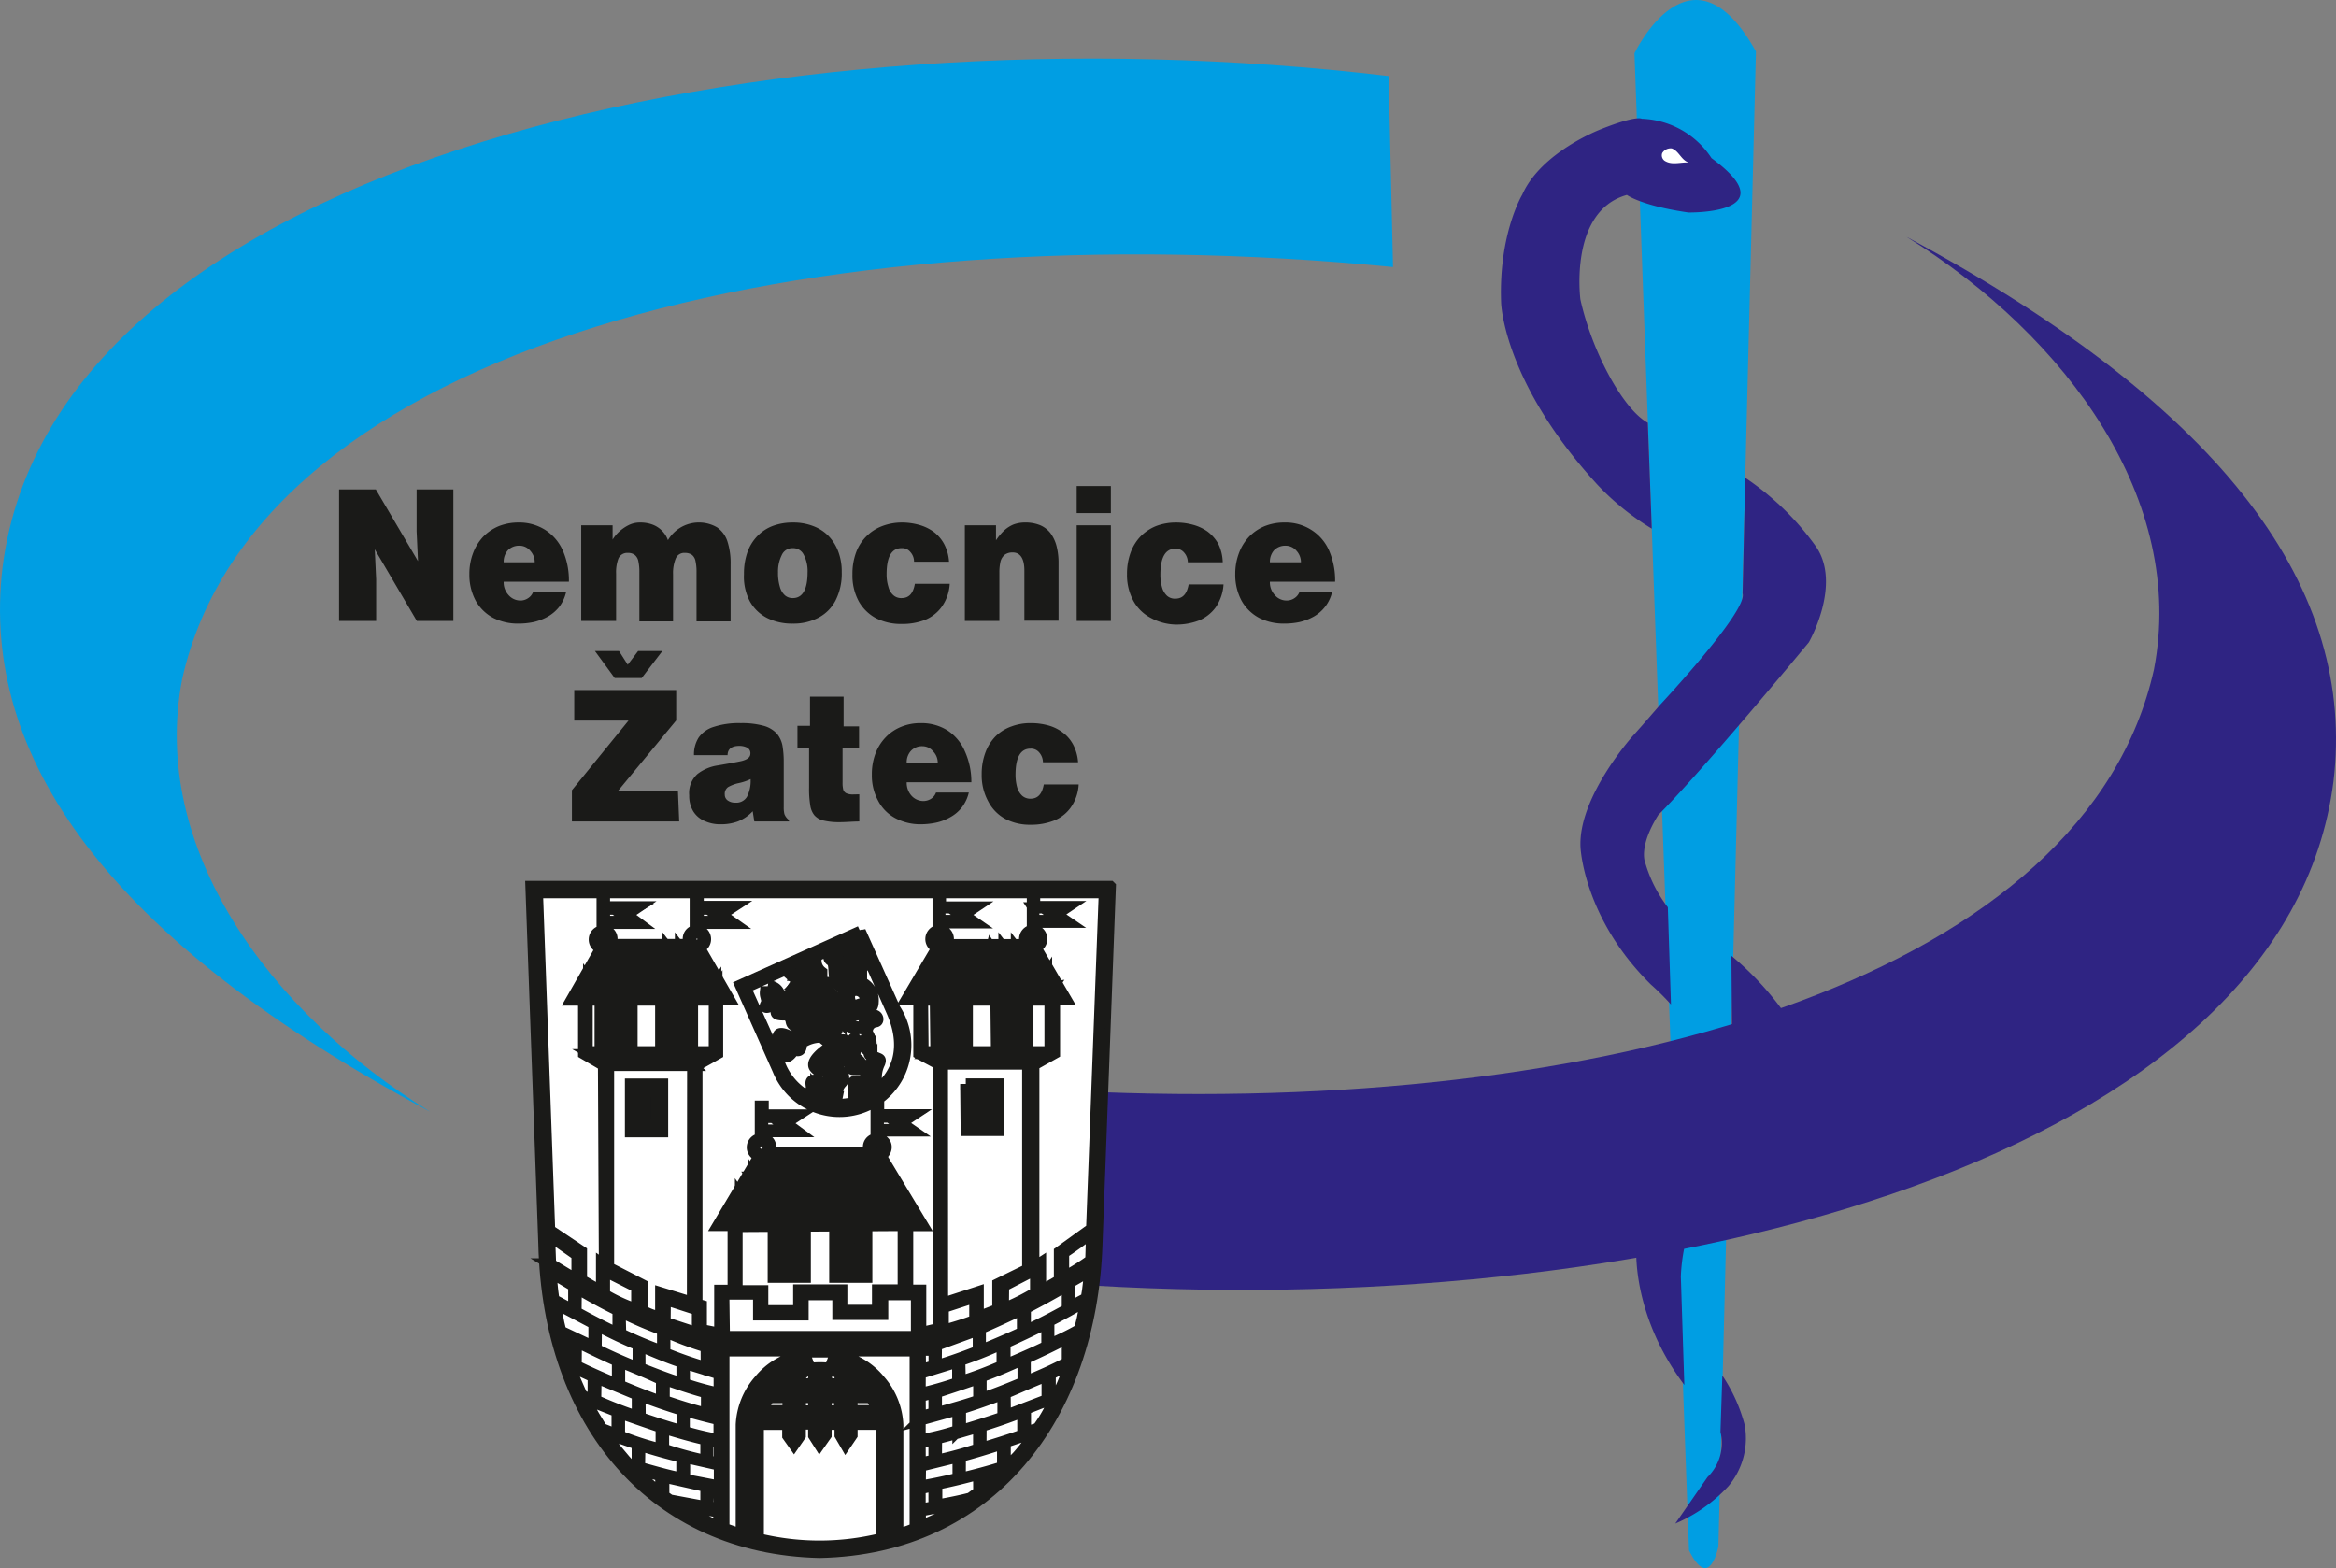 <svg width="146" height="98" xmlns="http://www.w3.org/2000/svg">
    <rect width="100%" height="100%" fill="#808080" stroke="none"/>
    <g fill="none" fill-rule="evenodd">
        <path d="M83.444 36.355h-4.076c-.013.311.1.614.313.842a.96.96 0 0 0 .726.333.858.858 0 0 0 .48-.137.798.798 0 0 0 .327-.392h2.042a2.388 2.388 0 0 1-1.156 1.538c-.28.156-.58.27-.893.341a4.561 4.561 0 0 1-.938.094 3.375 3.375 0 0 1-1.569-.355 2.723 2.723 0 0 1-1.097-1.067 3.407 3.407 0 0 1-.4-1.676 3.624 3.624 0 0 1 .233-1.313c.142-.383.359-.734.64-1.03.276-.282.607-.505.973-.654.393-.153.813-.23 1.235-.225a2.99 2.99 0 0 1 1.678.465c.49.31.874.76 1.105 1.291.264.614.393 1.277.377 1.945m-4.076-1.212h1.94c.002-.27-.1-.529-.283-.726a.88.88 0 0 0-.661-.312.974.974 0 0 0-.727.276 1.08 1.08 0 0 0-.269.762zm-2.95 0h-2.18a.928.928 0 0 0-.232-.61.669.669 0 0 0-.552-.239c-.617 0-.93.537-.93 1.625-.003.265.031.529.102.784.054.202.162.385.312.53.142.125.327.19.516.181.472 0 .727-.297.836-.892h2.18a2.82 2.82 0 0 1-.502 1.451c-.27.362-.634.644-1.053.813a3.899 3.899 0 0 1-1.454.247 3.382 3.382 0 0 1-1.533-.414c-.461-.24-.84-.61-1.09-1.067a3.364 3.364 0 0 1-.4-1.676 3.834 3.834 0 0 1 .233-1.364c.139-.38.357-.727.64-1.016.278-.274.61-.489.973-.631a3.477 3.477 0 0 1 1.221-.21c.36-.001.72.048 1.068.144.326.088.633.233.908.428.27.207.495.466.661.762.17.35.263.73.277 1.118v.036zm-9.125-3.077v-1.69h2.136v1.69h-2.136zm2.136 6.742h-2.136v-5.98h2.136v5.98zm-9.126 0v-5.98h1.947v.936a3.63 3.63 0 0 1 .509-.61c.172-.159.371-.287.588-.377a2.08 2.08 0 0 1 .727-.123c.318-.006.634.05.93.167.254.106.477.276.647.493.175.237.303.506.378.791.092.36.136.732.13 1.103v3.585h-2.136v-3.142c0-.726-.247-1.125-.726-1.125a.807.807 0 0 0-.502.145.813.813 0 0 0-.261.414c-.05.221-.075.448-.073.675v3.048h-2.158zm-.995-3.701h-2.18a.892.892 0 0 0-.232-.61.654.654 0 0 0-.545-.24c-.625 0-.938.538-.938 1.626-.004.266.032.53.11.784.047.204.156.389.312.53.141.125.327.19.516.181.465 0 .726-.297.828-.892h2.18a2.755 2.755 0 0 1-.509 1.45 2.426 2.426 0 0 1-1.054.814 3.884 3.884 0 0 1-1.453.246 3.419 3.419 0 0 1-1.584-.355 2.701 2.701 0 0 1-1.09-1.067 3.364 3.364 0 0 1-.392-1.676 3.841 3.841 0 0 1 .225-1.364 2.79 2.79 0 0 1 1.613-1.647 3.484 3.484 0 0 1 1.257-.233c.359 0 .716.05 1.061.145.326.088.634.233.908.428.274.203.5.463.662.762.184.346.29.727.312 1.118h-.007zm-12.81.776a4.037 4.037 0 0 1 .218-1.379 2.8 2.8 0 0 1 .632-1.015c.27-.276.598-.489.96-.624a3.528 3.528 0 0 1 1.235-.21c.439-.008.875.068 1.286.224.365.136.695.351.966.631.266.282.472.615.603.98a3.5 3.5 0 0 1 .21 1.27 3.675 3.675 0 0 1-.392 1.778 2.527 2.527 0 0 1-1.09 1.08 3.331 3.331 0 0 1-1.569.356 3.462 3.462 0 0 1-1.606-.348c-.46-.234-.84-.6-1.09-1.052a3.313 3.313 0 0 1-.363-1.69zm3.08-1.625a.727.727 0 0 0-.726.45 2.29 2.29 0 0 0-.225 1.052c-.009.309.03.617.116.914.053.206.164.393.32.537.136.113.31.173.487.167.61 0 .923-.537.923-1.618a2.175 2.175 0 0 0-.24-1.089.727.727 0 0 0-.661-.413h.007zm-13.252 4.55v-5.98h1.962v.893c.112-.182.25-.349.407-.494.18-.165.383-.304.603-.413.215-.105.45-.16.69-.16.278-.006.554.04.814.138.44.17.784.522.944.965a2.254 2.254 0 0 1 3.074-.798c.308.215.535.527.647.885.145.47.211.96.196 1.451v3.542h-2.13v-3.048a3.124 3.124 0 0 0-.065-.726.646.646 0 0 0-.218-.384.727.727 0 0 0-.435-.124.574.574 0 0 0-.582.349 2.4 2.4 0 0 0-.167.98v2.953H39.96v-3.048a3.124 3.124 0 0 0-.065-.726.653.653 0 0 0-.226-.384.67.67 0 0 0-.428-.124.596.596 0 0 0-.589.349 2.414 2.414 0 0 0-.145.95v2.954h-2.18zm-.77-2.453H31.48c-.013.311.1.614.312.842.184.21.448.331.727.333a.85.85 0 0 0 .472-.137.798.798 0 0 0 .327-.392h2.064a2.408 2.408 0 0 1-.422.914 2.47 2.47 0 0 1-.726.624c-.28.156-.581.27-.894.341a4.561 4.561 0 0 1-.937.094 3.375 3.375 0 0 1-1.57-.355 2.723 2.723 0 0 1-1.097-1.067 3.407 3.407 0 0 1-.4-1.676 3.624 3.624 0 0 1 .233-1.313c.142-.383.36-.734.64-1.03a2.95 2.95 0 0 1 .973-.654c.387-.15.798-.226 1.213-.225a3.033 3.033 0 0 1 1.686.465c.484.314.866.763 1.097 1.291.265.614.393 1.277.378 1.945zm-4.076-1.212h1.94c.002-.27-.1-.529-.283-.726a.865.865 0 0 0-.662-.312.974.974 0 0 0-.726.276 1.08 1.08 0 0 0-.269.762zm-7.992-4.557 2.637 4.484-.087-1.872v-2.612h2.296v8.222h-2.282l-2.63-4.478.087 1.872v2.606h-2.317v-8.222h2.296zM67.365 47.639h-2.18a.964.964 0 0 0-.232-.61.669.669 0 0 0-.552-.24c-.618 0-.93.545-.93 1.633a2.9 2.9 0 0 0 .102.784c.055.199.163.38.312.523a.763.763 0 0 0 .516.188c.472 0 .727-.297.836-.892h2.18a2.726 2.726 0 0 1-.502 1.451 2.361 2.361 0 0 1-1.054.813 3.899 3.899 0 0 1-1.453.254 3.302 3.302 0 0 1-1.576-.363 2.6 2.6 0 0 1-1.076-1.11 3.393 3.393 0 0 1-.4-1.684 3.798 3.798 0 0 1 .233-1.357c.139-.38.357-.726.64-1.016.278-.272.613-.48.98-.61.39-.145.805-.217 1.221-.21.36-.002.72.044 1.068.138.328.087.636.235.908.436.275.2.501.461.662.761.18.344.287.723.312 1.11m-6.655 1.249H56.67c-.012.312.097.616.305.849.187.204.45.322.727.326a.91.91 0 0 0 .472-.13.784.784 0 0 0 .327-.4h2.05a2.451 2.451 0 0 1-.43.922 2.353 2.353 0 0 1-.726.617 3.156 3.156 0 0 1-.887.341c-.31.066-.627.1-.944.102a3.331 3.331 0 0 1-1.57-.363 2.57 2.57 0 0 1-1.097-1.081 3.291 3.291 0 0 1-.406-1.662c-.007-.448.07-.893.225-1.314.143-.381.363-.73.646-1.023.275-.284.607-.507.974-.653.383-.154.793-.23 1.206-.225a3.062 3.062 0 0 1 1.679.457c.481.317.858.769 1.082 1.3.274.608.413 1.27.407 1.937h.015zm-4.055-1.205h1.94c.004-.27-.1-.532-.29-.725a.865.865 0 0 0-.654-.32.945.945 0 0 0-.727.283 1.051 1.051 0 0 0-.269.762zm-2.964 1.96v1.697c-.414 0-.821.044-1.214.044a4.248 4.248 0 0 1-1.024-.102 1.076 1.076 0 0 1-.567-.326 1.262 1.262 0 0 1-.261-.631 6.16 6.16 0 0 1-.073-1.096v-2.496h-.727V45.36h.785V43.54h2.1v1.857h.966v1.336H52.66v2.177c-.005.148.01.297.043.442a.37.37 0 0 0 .19.225.982.982 0 0 0 .435.073l.378-.008zm-7.745.522a.77.77 0 0 0 .726-.37c.17-.342.248-.722.225-1.103a3.28 3.28 0 0 1-.726.247c-.24.048-.47.134-.683.254a.515.515 0 0 0-.204.471.435.435 0 0 0 .182.363.77.77 0 0 0 .443.138h.037zm3.364 1.175h-2.18l-.102-.638c-.255.275-.567.49-.915.631-.356.13-.733.191-1.112.182a2.313 2.313 0 0 1-.959-.196 1.554 1.554 0 0 1-.727-.61 1.863 1.863 0 0 1-.254-1.001 1.595 1.595 0 0 1 .516-1.335 2.72 2.72 0 0 1 1.279-.537c.501-.087.966-.167 1.387-.254.422-.087.64-.24.64-.48a.385.385 0 0 0-.218-.384 1.055 1.055 0 0 0-.48-.101c-.457 0-.726.188-.726.58h-2.1a1.943 1.943 0 0 1 .29-1.096 1.78 1.78 0 0 1 .952-.675 5.02 5.02 0 0 1 1.686-.232c.49-.012.98.047 1.453.174.313.088.595.261.814.501.168.212.283.46.334.726.058.35.084.704.08 1.06v2.793c-.005.146.01.293.044.435.051.13.133.244.24.334l.058.123zm-9.446-10.652h1.519l-1.294 1.69H38.42l-1.235-1.69h1.504l.545.856.646-.856zm2.572 10.652h-6.706v-1.952l3.538-4.353H35.89v-1.909h6.372v1.901l-3.633 4.398h3.742l.08 1.915z" fill="#1A1A18"/>
        <path d="M109.746 3.215c-4.068-7.3-7.592.116-7.592.116l3.407 93.557c1.294 2.634 1.839-.24 1.839-.24l2.346-93.433z" fill="#009EE3"/>
        <path d="M103.236 33.039a16.06 16.06 0 0 1-3.4-2.75c-5.893-6.43-6.016-11.364-6.016-11.364-.167-4.303 1.322-6.763 1.322-6.763 1.192-2.685 4.934-4.093 4.934-4.093 2.223-.885 2.535-.646 2.535-.646a5.436 5.436 0 0 1 4.36 2.46c4.795 3.52-1.453 3.396-1.453 3.396-2.95-.428-3.837-1.095-3.837-1.095-3.632 1.001-2.906 6.53-2.906 6.53.727 3.28 2.681 6.887 4.214 7.707l.247 6.618z" fill="#2F2483"/>
        <path d="M105.561 10.16c-.48-.044-1.01.166-1.453-.074a.413.413 0 0 1-.218-.522.618.618 0 0 1 .596-.29c.458.167.581.725 1.06.885" fill="#FFF"/>
        <path d="M105.249 78.065a9.629 9.629 0 0 1 1.097-3.04 18.023 18.023 0 0 1 2.47-2.99c.647-.726 1.555-2.01 2.224-2.823 0 0 2.281-2.902.385-6.052a18.92 18.92 0 0 0-3.212-3.425l.051 6.415c0 1.51-4.003 6.124-4.003 6.124-1.003 1.292-1.504 1.909-1.984 5.573 0 0-.385 4.21 2.994 8.708l-.218-6.77c.022-.57.087-1.138.196-1.698M108.91 37.088c.357 1.074-5.172 6.98-5.172 6.98-.48.552-1.032 1.198-1.679 1.916 0 0-3.444 3.824-3.277 6.98 0 0 .19 4.427 4.403 8.57.44.39.858.804 1.25 1.242l-.196-6.074a8.413 8.413 0 0 1-1.41-2.78s-.457-.957.814-2.989c0 0 2.18-2.082 9.41-10.79 0 0 2.085-3.628.435-6.001a17.239 17.239 0 0 0-4.41-4.282l-.167 7.228zM107.53 89.494a2.965 2.965 0 0 1-.813 2.823l-2.013 2.902a9.722 9.722 0 0 0 3.328-2.344 4.647 4.647 0 0 0 1.01-3.824 10.204 10.204 0 0 0-1.395-3.084l-.117 3.527z" fill="#2F2483"/>
        <path d="M26.88 69.48C6.647 58.655-1.244 47.27.158 35.463 3.354 10.065 48.111.152 86.787 4.753l.276 11.937c-36.532-3.57-71.044 4.912-75.68 25.76-2.027 10.522 5.37 20.768 15.498 27.03" fill="#009EE3"/>
        <path d="M68.354 80.344c36.22 2.126 74.546-8.135 77.489-31.523 1.402-11.813-6.489-23.191-26.687-34.018 10.099 6.27 17.495 16.501 15.468 27.03-4.214 18.925-33.102 27.655-65.704 26.429-.123 3.867-.16 7.525-.56 12.082" fill="#2F2483"/>
        <path d="m69.393 55.403-.836 22.343c-.349 10.783-6.648 19.062-17.336 19.273-10.317-.232-16.973-7.982-17.227-19.302l-.807-22.314h36.206z" fill="#1A1A18"/>
        <path d="m69.393 55.403-.836 22.343c-.349 10.783-6.648 19.062-17.336 19.273-10.317-.232-16.973-7.982-17.227-19.302l-.807-22.314h36.206z" stroke="#1A1A18" stroke-width=".7"/>
        <path d="m53.764 58.211-7.491 3.36 2.354 5.297a4.143 4.143 0 0 0 7.402.568 4.132 4.132 0 0 0-.085-4.363l-2.18-4.862zM34.35 76.875l-.763-21.087h35.435l-.792 21-2.013 1.451v1.778l-1.184.682v-1.77l-.421.275V66.556l1.293-.725v-3.36h.727l-1.904-3.266a.552.552 0 0 0-.065-1.066v-.5h2.085l-.727-.494.727-.487h-2.085v-.544h-.138v2.025a.552.552 0 0 0-.357.9h-5.035a.536.536 0 0 0-.37-.893v-.472h2.18l-.727-.5.727-.487h-2.166v-.544h-.145v2.01a.544.544 0 0 0-.05 1.06l-1.912 3.236h.763v3.396l1.25.668v16.515l-1.14.269v-2.663h-.815v-4.042h.952l-2.623-4.354c.502-.355.4-.936-.13-1.052v-.508h2.121l-.726-.5.77-.509h-2.18v-.544h-.153v2.054a.501.501 0 0 0-.305.878h-6.466a.515.515 0 0 0-.335-.9v-.436h2.18l-.726-.536.77-.501h-2.18v-.552h-.174v2.047a.53.53 0 0 0-.058 1.052l-2.594 4.354h.952v4.056h-.836v2.692l-1.155-.232v-1.517l-.276-.08V66.579l1.293-.726v-3.388h.726l-1.867-3.251a.544.544 0 0 0-.094-1.06v-.45h2.23l-.777-.544.777-.508h-2.208v-.515h-.182v2.025a.508.508 0 0 0-.276.87h-5.086a.507.507 0 0 0-.313-.87v-.458h2.115l-.727-.537.727-.493h-2.115v-.566h-.145v2.075a.537.537 0 0 0-.065 1.06l-1.86 3.258h.77v3.352l1.242.726.058 12.517-.181-.13v1.756l-1.257-.726V78.21l-1.991-1.335zm14.902 10.464v.827h-1.599c.098-.296.246-.573.436-.82l1.163-.007zm.77 0h.836v.842h-.836v-.842zm1.613 0h.843v.842h-.843v-.842zm1.613 0v.827h1.606a2.742 2.742 0 0 0-.436-.82l-1.17-.007zm.458-.835a2.441 2.441 0 0 0-.48-.34v.34h.48zm-1.199 0v-.675a1.862 1.862 0 0 0-.85-.203v.842l.85.036zm-2.485 0v-.675c.259-.132.545-.201.836-.203v.842l-.836.036zm-1.235 0c.148-.132.311-.247.487-.34v.34h-.487zm6.292 9.659v-7.155h-1.83v.682l-.4.588-.342-.588v-.682h-.88v.682l-.413.588-.356-.56v-.725h-.843v.726l-.392.566-.386-.544v-.726h-1.794c-.03.092-.047.187-.051.283v6.872c2.526.615 5.163.613 7.687-.007z" fill="#FFF"/>
        <path d="m53.764 58.211-7.491 3.36 2.354 5.297a4.143 4.143 0 0 0 7.402.568 4.132 4.132 0 0 0-.085-4.363l-2.18-4.862zM34.35 76.875l-.763-21.087h35.435l-.792 21-2.013 1.451v1.778l-1.184.682v-1.77l-.421.275V66.556l1.293-.725v-3.36h.727l-1.904-3.266a.552.552 0 0 0-.065-1.066v-.5h2.085l-.727-.494.727-.487h-2.085v-.544h-.138v2.025a.552.552 0 0 0-.357.9h-5.035a.536.536 0 0 0-.37-.893v-.472h2.18l-.727-.5.727-.487h-2.166v-.544h-.145v2.01a.544.544 0 0 0-.05 1.06l-1.912 3.236h.763v3.396l1.25.668v16.515l-1.14.269v-2.663h-.815v-4.042h.952l-2.623-4.354c.502-.355.4-.936-.13-1.052v-.508h2.121l-.726-.5.77-.509h-2.18v-.544h-.153v2.054a.501.501 0 0 0-.305.878h-6.466a.515.515 0 0 0-.335-.9v-.436h2.18l-.726-.536.77-.501h-2.18v-.552h-.174v2.047a.53.53 0 0 0-.058 1.052l-2.594 4.354h.952v4.056h-.836v2.692l-1.155-.232v-1.517l-.276-.08V66.579l1.293-.726v-3.388h.726l-1.867-3.251a.544.544 0 0 0-.094-1.06v-.45h2.23l-.777-.544.777-.508h-2.208v-.515h-.182v2.025a.508.508 0 0 0-.276.87h-5.086a.507.507 0 0 0-.313-.87v-.458h2.115l-.727-.537.727-.493h-2.115v-.566h-.145v2.075a.537.537 0 0 0-.065 1.06l-1.86 3.258h.77v3.352l1.242.726.058 12.517-.181-.13v1.756l-1.257-.726V78.21l-1.991-1.335zm14.902 10.464v.827h-1.599c.098-.296.246-.573.436-.82l1.163-.007zm.77 0h.836v.842h-.836v-.842zm1.613 0h.843v.842h-.843v-.842zm1.613 0v.827h1.606a2.742 2.742 0 0 0-.436-.82l-1.17-.007zm.458-.835a2.441 2.441 0 0 0-.48-.34v.34h.48zm-1.199 0v-.675a1.862 1.862 0 0 0-.85-.203v.842l.85.036zm-2.485 0v-.675c.259-.132.545-.201.836-.203v.842l-.836.036zm-1.235 0c.148-.132.311-.247.487-.34v.34h-.487zm6.292 9.659v-7.155h-1.83v.682l-.4.588-.342-.588v-.682h-.88v.682l-.413.588-.356-.56v-.725h-.843v.726l-.392.566-.386-.544v-.726h-1.794c-.03.092-.047.187-.051.283v6.872c2.526.615 5.163.613 7.687-.007z" stroke="#1A1A18" stroke-width=".7"/>
        <path d="M47.588 71.447a.276.276 0 1 1 0 .552.276.276 0 0 1 0-.552zm.08-1.61h1.737l-.61.355.573.435h-1.707l.007-.79zm7.157 1.617a.276.276 0 1 1 0 .552.276.276 0 0 1 0-.552zm.072-1.64h1.773l-.625.349.589.435H54.89l.007-.784zm-3.393 17.372h1.112v1.096h-1.112v-1.096zm-1.62 0h1.119v1.096h-1.119v-1.096zm-2.463 1.677h1.984v.805l.268.363.247-.356v-.812h1.134v.827l.218.305.261-.305v-.813h1.141v.82l.24.356.254-.356v-.82h1.955a1.617 1.617 0 0 0-.182-.58h-1.802v-1.103h1.228a2.686 2.686 0 0 0-.494-.523h-.727v-.5a1.315 1.315 0 0 0-.501-.298v.784h-1.162v-1.03a2.975 2.975 0 0 0-.51 0v1.022h-1.11v-.798c-.17.04-.327.114-.466.218v.573h-.719c-.202.144-.371.33-.494.544h1.22v1.118h-1.83c-.08.177-.132.365-.153.559zm-3.778-32.045h1.787l-.625.363.589.406h-1.758l.007-.769zm-5.864 0h1.788l-.632.363.595.406h-1.75v-.769zm5.755 1.575a.298.298 0 1 1 0 .595.305.305 0 0 1-.298-.298.297.297 0 0 1 .305-.297h-.007zm-5.813 0a.305.305 0 1 1-.305.305.305.305 0 0 1 .298-.283l.007-.022zm26.883-1.655h1.788l-.632.378.595.413H64.62l-.015-.79zm-5.87 0h1.86l-.647.37.61.421h-1.809l-.014-.79zm5.812 1.604a.29.29 0 0 1 .29.297.297.297 0 1 1-.588 0 .298.298 0 0 1 .291-.246l.007-.051zm-5.812 0a.305.305 0 1 1 0 .61.305.305 0 0 1 0-.61z" fill="#FFF"/>
        <path d="M47.588 71.447a.276.276 0 1 1 0 .552.276.276 0 0 1 0-.552zm.08-1.61h1.737l-.61.355.573.435h-1.707l.007-.79zm7.157 1.617a.276.276 0 1 1 0 .552.276.276 0 0 1 0-.552zm.072-1.64h1.773l-.625.349.589.435H54.89l.007-.784zm-3.393 17.372h1.112v1.096h-1.112v-1.096zm-1.62 0h1.119v1.096h-1.119v-1.096zm-2.463 1.677h1.984v.805l.268.363.247-.356v-.812h1.134v.827l.218.305.261-.305v-.813h1.141v.82l.24.356.254-.356v-.82h1.955a1.617 1.617 0 0 0-.182-.58h-1.802v-1.103h1.228a2.686 2.686 0 0 0-.494-.523h-.727v-.5a1.315 1.315 0 0 0-.501-.298v.784h-1.162v-1.03a2.975 2.975 0 0 0-.51 0v1.022h-1.11v-.798c-.17.04-.327.114-.466.218v.573h-.719c-.202.144-.371.33-.494.544h1.22v1.118h-1.83c-.08.177-.132.365-.153.559zm-3.778-32.045h1.787l-.625.363.589.406h-1.758l.007-.769zm-5.864 0h1.788l-.632.363.595.406h-1.75v-.769zm5.755 1.575a.298.298 0 1 1 0 .595.305.305 0 0 1-.298-.298.297.297 0 0 1 .305-.297h-.007zm-5.813 0a.305.305 0 1 1-.305.305.305.305 0 0 1 .298-.283l.007-.022zm26.883-1.655h1.788l-.632.378.595.413H64.62l-.015-.79zm-5.87 0h1.86l-.647.37.61.421h-1.809l-.014-.79zm5.812 1.604a.29.29 0 0 1 .29.297.297.297 0 1 1-.588 0 .298.298 0 0 1 .291-.246l.007-.051zm-5.812 0a.305.305 0 1 1 0 .61.305.305 0 0 1 0-.61z" stroke="#1A1A18" stroke-width=".7"/>
        <path d="M54.127 62.681a1.644 1.644 0 0 0-.726.225c-.378-.232-.436-.885-.051-.994.385-.109.806.203.777.77zm-.443-4.129-7.099 3.171 2.18 4.862a3.906 3.906 0 0 0 5.725 1.829c1.759-1.226 2.18-3.062 1.272-5.16l-2.078-4.702zM52.231 62.5l-.356-.094.116-.218-.327-.348.124-.429a.465.465 0 0 1-.429-.224v-.429a.9.9 0 0 1-.363-.725.552.552 0 0 0-.364.319l-.5-.044-.11.436-.632.16c.247.217.458.333.363.558a3.57 3.57 0 0 0-.4.632c-.05.145 0 .217.16.203.16-.015.146.08.182.181l.284.036c.043.312.043.516-.117.436l-1.104-.617a.726.726 0 0 0-.429-.646l-.05.298h-.437a.682.682 0 0 0 .211.58l-.123.124c-.153.16-.153.326.101.246a.422.422 0 0 1 .53.218c-.21.312.335.276.655.268l.203.247c.058.254 0 .465.603.523.21 0 .269.188.102.283l-.661.348c-.124-.073-1.127-.602-.727.268-.421.429-.283.581.24.552 0 .58.312.5.661-.05.29.152.458.064.443-.393a2.182 2.182 0 0 1 1.3-.384c.313.464 1.287.413.328.725-.327.225-.872.682-.85 1.016 0 .225.334.4.726.675.08.05.167.123.11.218a.603.603 0 0 1-.204.225c-.073.05-.146 0-.182-.044a1.025 1.025 0 0 0-.407-.116c-.443 0 0 .48-.298.726-.109.072 0 .24.167.24.059 0 .291 0 .284.137-.007.138.145.247.247.116.117-.126.254-.232.407-.312.174 0 .341-.05.385.124.043.174.203.145.232 0a2.022 2.022 0 0 1 .08-.603c.052-.107.12-.205.204-.29a.442.442 0 0 0 0-.602l-.27-.29c-.152-.153-.094-.255.052-.32l.457-.196c.102 0 .248-.138.24.08-.007.218 0 .494.24.515h.494c.225 0 .29 0 .29.225 0 .11 0 .5-.18.5h-.386c-.276 0-.225.132-.225.24v.545c0 .174.145.196.305.196.243.025.49.008.726-.051.051 0 .124-.138.095-.196a.406.406 0 0 1-.087-.196s.08-.196.13-.145a.349.349 0 0 0 .306.16c.116 0 .065-.167.05-.233l-.072-.348a2.044 2.044 0 0 1 .203-1.096c.095-.261 0-.247-.203-.34-.334-.102-.458-.262-.378-.574.08-.312.044-.61-.08-.726a.602.602 0 0 1 .393-.943c.254 0 .181-.414-.095-.406-.276.007-.269 0-.269-.225s.218-.21.225-.603a1.219 1.219 0 0 0-.726-1.226v-.777a.725.725 0 0 0 0-.725c-.044-.073 0-.16.05-.225.052-.065.088-.145-.065-.145-.152 0-.377.087-.436 0-.058-.087 0-.363-.123-.45-.124-.087-.116.196-.116.276 0 .196 0 .174-.182.174-.305 0-.16.167-.08.297.08.13 0 .312.073.428.072.117.407.24.407.465v.667c-.458 0-.589 0-.676-.275-.087-.276.174-.334.16-.501v-.348c0-.167-.051-.124-.131-.225-.08-.102.073-.421-.073-.4-.145.022-.298.204-.298.19h-.188c-.073-.044-.277-.088-.335 0-.058.086.058.18.11.21.268.138.123.856.275 1.19.099.244.262.458.473.617 0 .856-.146 1.734 1.002 1.574.385-.05.414.334.262.603-.24.45-1.06 0-1.751-1.03-.022-.19.109-.385-.007-.487h.036zm-1.758-.486.152-.11-.087.364-.342.24a.595.595 0 0 1 .24-.494h.037zM47.45 72.848l.312-.508.211.34-.298.472-.225-.304zm-.378.624.298-.516.233.313-.335.486-.196-.283zm-.065.101-.32.545.19.253.348-.493-.218-.305zm-.727 1.176.327-.537.19.268-.35.508-.167-.24zm-.058.094.167.232-.327.501-.152-.218.312-.515zm-.385.639.167.21-.32.508-.152-.218.305-.5zm10.593.24.211-.32.305.479-.203.297-.313-.457zm-.385-.625.211-.334.32.501-.21.312-.32-.479zm-.406-.624.24-.312.326.486-.225.327-.341-.5zm-.386-.58.247-.37.298.5-.232.341-.313-.471zm-.116-.973-.276.385.32.471.269-.355-.313-.5zm-.668-.217.283-.407.32.5-.276.378-.327-.471zm-6.641-.4.196.283.21-.283h-.406zm.8 0 .195.283.211-.283h-.407zm.791 0 .196.283.21-.283h-.406zm.8 0 .195.283.211-.283h-.407zm.791 0 .196.283.211-.283h-.407zm.8 0 .196.283.21-.283h-.407zm.791 0 .197.283.21-.283h-.407zm.8 0 .196.283.21-.283h-.406zm.792 0 .196.283.21-.283h-.406zm-.298 0h.167l.261.407-.327.442-.341-.464.24-.385zm-.792 0h.167l.261.407-.326.442-.342-.464.24-.385zm-.792 0h.167l.262.407-.327.442-.342-.464.24-.385zm-.792 0h.167l.262.407-.327.442-.342-.464.24-.385zm-.792 0h.13l.262.407-.327.442-.341-.464.276-.385zm-.792 0h.196l.262.407-.327.442-.342-.464.21-.385zm-.792 0h.167l.262.407-.327.442-.342-.464.24-.385zm-.792 0h.167l.262.407-.327.442-.342-.464.24-.385zm8.465 3.999.181-.269.167.261-.348.008zm-.821 0 .363-.552.356.544-.72.008zm-.727 0 .341-.545.386.537-.727.008zm-.8 0 .342-.545.378.537-.72.008zm-.784 0 .334-.545.385.537-.719.008zm-.8 0 .342-.545.378.537-.72.008zm-.82 0 .334-.545.385.537-.72.008zm-.77 0 .334-.545.385.537-.72.008zm-.792 0 .341-.545.378.537-.72.008zm-.8 0 .335-.545.385.537-.72.008zm-.806 0 .341-.537.386.53-.727.007zm-.778 0 .342-.537.378.53-.72.007zm-.777 0 .334-.537.385.53-.719.007zm-.785 0 .342-.537.378.53-.72.007zm-1.206 0 .153-.24.167.24h-.32zm.385 0 .342-.537.378.53-.72.007zm.763-1.11-.349.493.342.479.363-.48-.356-.493zm.807 0-.364.486.284.515.363-.48-.283-.522zm.792 0-.356.493.334.472.363-.48-.341-.486zm1.562 0-.356.493.341.472.364-.48-.35-.486zm-.785 0-.356.486.342.479.363-.48-.349-.486zm1.548 0-.356.486.341.479.363-.48-.348-.486zm.436-.588-.356.486.341.479.363-.48-.348-.485zm-.814 0-.356.493.334.472.363-.48-.341-.485zm-.778 0-.356.493.342.472.363-.48-.349-.485zm5.544 0-.356.486.342.479.363-.486-.349-.48zm1.192.617-.356.493.298.479.327-.486-.27-.486zm-.785 0-.356.486.334.479.364-.487-.342-.478zm.407-.603-.356.486.334.48.363-.487-.341-.479zm-.8-1.183-.355.487.334.479.363-.48-.341-.486zm.371.58-.356.487.335.479.37-.479-.349-.486zm-.792 1.227-.356.494.342.479.363-.487-.349-.486zm-.792 0-.363.494.342.479.363-.487-.342-.486zm.814-1.24-.356.493.334.479.364-.486-.342-.487zm-.4.616-.355.494.334.471.363-.479-.341-.486zm-.813 0-.356.494.341.471.364-.479-.35-.486zm-.378.61-.356.493.341.48.364-.487-.349-.486zm-.814 0-.363.493.341.48.364-.487-.342-.486zm-.77 0-.356.493.341.48.364-.487-.349-.486zm.385-.61-.356.494.334.471.364-.479-.342-.486zm.778 0-.356.486.341.48.363-.487-.348-.479zm1.213-.602-.363.493.341.472.363-.479-.341-.486zm-.8 0-.355.493.341.472.363-.479-.348-.486zm-.777 0-.363.493.341.472.364-.479-.342-.486zm.378-.595-.356.493.342.472.363-.479-.349-.486zm.8 0-.357.486.335.479.363-.486-.342-.48zm.777 0-.356.486.341.479.363-.486-.348-.48zm.436-.61-.356.487.334.478.363-.486-.341-.479zm-.814 0-.363.487.341.478.363-.486-.341-.479zm-.814 0-.356.487.342.478.363-.486-.349-.479zm-.777 0-.356.494.334.471.298-.486-.276-.479zm-.4.61-.356.493.334.472.364-.479-.342-.486zm-.385.602-.356.486.341.48.364-.487-.349-.479zm-.8 0-.355.486.341.48.364-.487-.35-.479zm-.791 0-.356.486.334.48.363-.487-.341-.479zm-1.192.61-.356.486.334.479.364-.48-.342-.485zm-.77 0-.356.486.342.479.363-.48-.349-.485zm1.177-.58-.356.493.334.471.364-.479-.342-.486zm-.785 0-.356.493.342.479.363-.487-.349-.486zm-1.206.63-.356.487.335.479.363-.48-.342-.485zm.342-.667-.356.493.334.48.363-.487-.341-.486zm.385-.588-.356.486.341.48.364-.487-.35-.479zm3.153 0-.356.494.334.471.364-.479-.342-.486zm-.784 0-.356.494.341.471.363-.479-.348-.486zm-.77 0-.357.494.342.471.363-.479-.349-.486zm-.793 0-.356.494.335.471.363-.479-.342-.486zm2.769-.595-.327.457.334.48.392-.48-.4-.457zm-.814 0-.363.486.341.48.363-.48-.341-.486zm-.778 0-.356.486.342.48.363-.48-.349-.486zm-.77 0-.356.486.334.48.364-.48-.342-.486zm-.82 0-.357.486.342.48.363-.48-.349-.486zm-4.36-12.96.05-.08.226.421-.276-.34zm-5.864-.42-.276.478.262.334.305-.443-.29-.37zm-.327.572-.276.487.226.26.305-.427-.255-.32zm-.341.603-.254.442.181.247.298-.406-.225-.283zm-.32.559-.276.486.167.217.305-.464-.196-.24zm-.356 1.066h-.254l.261-.457.16.196-.167.261zm2.34 0h-.27l-.18-.261.304-.45.342.457-.196.254zm-1.562 0h-.276l-.175-.261.305-.457.335.457-.19.261zm.792 0h-.27l-.18-.261.304-.45.342.457-.196.254zm1.547 0h-.32l-.174-.261.298-.45.342.457-.146.254zm.785 0h-.276l-.175-.261.306-.45.334.457-.19.254zm.8 0h-.277l-.182-.261.306-.45.341.457-.189.254zm.806 0h-.313l-.181-.261.305-.45.341.457-.152.254zm.784 0h-.276l-.174-.261.298-.45.341.457-.189.254zm.763 0h-.269l-.181-.261.305-.45.341.457-.196.254zm.792 0h-.276l-.182-.261.306-.45.341.457-.189.254zm.385 0h-.247l.131-.174.116.174zm-.784 0h-.291l.123-.174.168.174zm-.785 0h-.247l.123-.174.124.174zm-6.285 0h-.247l.124-.174.123.174zm.814 0h-.284l.124-.174.16.174zm.77 0h-.247l.13-.174.117.174zm.77 0h-.24l.124-.174.116.174zm.778 0h-.247l.123-.174.124.174zm.806 0h-.283l.123-.174.16.174zm.777 0h-.247l.124-.174.123.174zm.792 0h-.247l.124-.174.123.174zm2.485-.573.327.595h-.378l-.181-.283.232-.312zm-.072-.13-.291-.509-.269.414.32.45.24-.356zm-1.068-1.887-.218-.378h-.182l.356.414.044-.036zM42.53 59.3h.567l-.262.399-.305-.4zm-.777 0h.566l-.261.399-.305-.4zm-.792 0h.566l-.268.392-.298-.392zm-.814 0h.603l-.283.428-.32-.428zm-.792 0h.603l-.283.428-.32-.428zm-.777 0h.603l-.284.428-.32-.428zm-.763 0h.574l-.262.406-.312-.406zm3.051 2.177-.356-.436-.29.429.341.464.305-.457zm-.428-.566-.35-.436-.29.429.342.464.298-.457zm-.35.551-.355-.435-.29.428.34.464.306-.457zm-.784 0-.349-.435-.297.428.341.464.305-.457zm.363-.522-.356-.436-.29.429.341.464.305-.457zm-1.947.559-.349-.436-.297.421.341.472.305-.457zm1.112-1.64-.356-.436-.29.428.34.465.306-.457zm.8 0-.357-.436-.29.428.341.465.305-.457zm.777 0-.35-.436-.297.421.341.472.306-.457zm.784 0-.348-.436-.298.421.341.472.305-.457zm.785 0-.349-.436-.298.428.342.465.305-.457zm.785 0-.35-.436-.297.428.341.465.306-.457zm.806 0-.356-.436-.29.428.341.465.305-.457zm-.414.551-.349-.435-.298.428.342.464.305-.457zm.828 0-.356-.435-.29.42.341.472.305-.457zm.393.537-.35-.435-.297.42.341.472.306-.457zm-.356.537-.356-.435-.291.42.341.472.306-.457zm-.429-.595-.349-.435-.298.428.342.464.305-.457zm-.356.551-.356-.435-.29.421.34.472.306-.458zm-.785 0-.356-.435-.29.428.341.465.305-.458zm.356-.536-.349-.436-.297.428.341.465.305-.457zm-.421-.523-.356-.435-.29.428.34.464.306-.457zm-.356.523-.349-.436-.298.428.342.465.305-.457zm-.37.551-.357-.428-.29.42.341.465.305-.457zm-.059-1.088-.356-.436-.29.421.341.464.305-.45zm-.37.544-.35-.436-.297.429.341.464.306-.457zm-.415-.53-.348-.435-.298.42.349.472.297-.457zm-.792 0-.356-.435-.29.428.341.464.305-.457zm-.791 0-.357-.435-.29.428.341.464.306-.457zm-.77 0-.357-.435-.29.428.341.464.305-.457zm.043 1.045-.356-.435-.29.42.34.472.306-.457zm.356-.522-.356-.436-.29.428.34.465.306-.457zm-.777 0-.35-.436-.29.421.342.472.298-.457zm26.578-1.067.05-.087.226.42-.276-.333zm-5.937-.392-.276.472.262.34.305-.45-.29-.362zm-.326.573-.277.48.226.268.305-.436-.254-.312zm-.342.602-.254.443.181.247.298-.406-.225-.284zm-.32.56-.276.485.167.218.306-.464-.197-.24zm-.341 1.066h-.254l.261-.464.16.203-.167.26zm2.34 0h-.27l-.181-.261.29-.45.342.457-.182.254zm-1.563 0h-.276l-.174-.269.305-.45.334.458-.189.26zm.792 0h-.269l-.181-.261.305-.45.341.457-.196.254zm1.548 0h-.276l-.175-.261.298-.45.342.457-.19.254zm.785 0h-.27l-.174-.261.305-.45.335.457-.196.254zm.799 0h-.276l-.182-.261.305-.45.342.457-.19.254zm.806 0h-.276l-.181-.261.305-.45.341.457-.189.254zm.785 0h-.276l-.204-.261.298-.45.342.457-.16.254zm.727 0h-.27l-.18-.261.304-.45.342.457-.196.254zm.791 0h-.254l-.181-.261.305-.45.341.457-.21.254zm.386 0h-.204l.13-.167.074.167zm-.785 0h-.247l.123-.167.124.167zm-.785 0h-.247l.124-.167.123.167zm-6.285 0h-.247l.124-.167.123.167zm.814 0h-.247l.124-.167.123.167zm.77 0h-.247l.131-.167.116.167zm.778 0h-.247l.123-.167.124.167zm.77 0h-.247l.123-.167.124.167zm.806 0h-.247l.124-.167.123.167zm.778 0h-.247l.123-.167.124.167zm.792 0h-.247l.123-.167.124.167zm2.543-.566.327.602h-.378L65.564 62l.225-.32zm-.073-.123-.29-.516-.27.421.32.443.24-.348zm-1.053-1.909-.218-.37h-.182l.356.414.044-.044zm-1.134-.355h.567l-.262.399-.305-.4zm-.777 0h.566l-.261.399-.305-.4zm-.792 0h.523l-.269.399-.254-.4zm-.814 0h.61l-.283.428-.327-.428zm-.792 0h.603l-.283.428-.32-.428zm-.777-.008h.61l-.283.428-.327-.428zm-.727 0h.581l-.269.407-.312-.407zm3.052 2.177-.356-.435-.291.42.341.472.306-.457zm-.422-.566-.356-.435-.29.428.341.464.305-.457zm-.356.552-.356-.436-.29.421.341.472.305-.457zm-.785 0-.4-.494-.297.421.349.472.348-.4zm.364-.523-.356-.435-.29.428.34.464.306-.457zm-1.947.552-.35-.436-.297.429.341.464.306-.457zm1.111-1.633-.356-.435-.29.42.341.472.305-.457zm.8 0-.357-.435-.29.42.341.472.305-.457zm.777 0-.349-.435-.298.42.342.465.305-.45zm.785 0-.35-.435-.297.42.341.465.306-.45zm.784 0-.349-.435-.297.428.341.464.305-.457zm.785 0-.349-.435-.298.428.342.464.305-.457zm.806 0-.356-.435-.29.428.341.464.305-.457zm-.414.552-.348-.436-.298.421.341.472.305-.457zm.829 0-.356-.436-.291.428.341.465.306-.457zm.392.537-.349-.429-.298.421.342.465.305-.457zm-.356.544-.356-.436-.29.421.34.472.306-.457zm-.421-.552-.35-.435-.297.42.349.472.298-.457zm-.357.552-.356-.436-.29.421.341.472.305-.457zm-.784 0-.356-.436-.29.429.34.464.306-.457zm.356-.537-.349-.436-.298.429.342.464.305-.457zm-.422-.523-.356-.435-.29.428.341.464.305-.457zm-.356.523-.348-.436-.291.429.341.464.298-.457zm-.37.551-.356-.435-.29.428.34.464.306-.457zm-.058-1.095-.356-.436-.291.428.342.465.305-.457zm-.37.551-.35-.435-.298.428.342.464.305-.457zm-.415-.537-.349-.435-.29.428.341.464.298-.457zm-.792 0-.356-.435-.29.428.34.464.306-.457zm-.792 0-.356-.435-.29.42.34.472.306-.457zm-.77 0-.356-.435-.29.42.34.472.306-.457zm.043 1.052-.406-.508-.291.428.341.465.356-.385zm.357-.515-.357-.435-.29.428.341.464.306-.457zm-.778 0-.349-.435-.29.428.341.464.298-.457z" fill="#FFF"/>
        <path d="M54.127 62.681a1.644 1.644 0 0 0-.726.225c-.378-.232-.436-.885-.051-.994.385-.109.806.203.777.77zm-.443-4.129-7.099 3.171 2.18 4.862a3.906 3.906 0 0 0 5.725 1.829c1.759-1.226 2.18-3.062 1.272-5.16l-2.078-4.702zM52.231 62.5l-.356-.094.116-.218-.327-.348.124-.429a.465.465 0 0 1-.429-.224v-.429a.9.9 0 0 1-.363-.725.552.552 0 0 0-.364.319l-.5-.044-.11.436-.632.16c.247.217.458.333.363.558a3.57 3.57 0 0 0-.4.632c-.05.145 0 .217.16.203.16-.015.146.08.182.181l.284.036c.043.312.043.516-.117.436l-1.104-.617a.726.726 0 0 0-.429-.646l-.05.298h-.437a.682.682 0 0 0 .211.58l-.123.124c-.153.16-.153.326.101.246a.422.422 0 0 1 .53.218c-.21.312.335.276.655.268l.203.247c.058.254 0 .465.603.523.21 0 .269.188.102.283l-.661.348c-.124-.073-1.127-.602-.727.268-.421.429-.283.581.24.552 0 .58.312.5.661-.05.29.152.458.064.443-.393a2.182 2.182 0 0 1 1.3-.384c.313.464 1.287.413.328.725-.327.225-.872.682-.85 1.016 0 .225.334.4.726.675.08.05.167.123.11.218a.603.603 0 0 1-.204.225c-.073.05-.146 0-.182-.044a1.025 1.025 0 0 0-.407-.116c-.443 0 0 .48-.298.726-.109.072 0 .24.167.24.059 0 .291 0 .284.137-.007.138.145.247.247.116.117-.126.254-.232.407-.312.174 0 .341-.05.385.124.043.174.203.145.232 0a2.022 2.022 0 0 1 .08-.603c.052-.107.12-.205.204-.29a.442.442 0 0 0 0-.602l-.27-.29c-.152-.153-.094-.255.052-.32l.457-.196c.102 0 .248-.138.24.08-.007.218 0 .494.24.515h.494c.225 0 .29 0 .29.225 0 .11 0 .5-.18.5h-.386c-.276 0-.225.132-.225.24v.545c0 .174.145.196.305.196.243.025.49.008.726-.051.051 0 .124-.138.095-.196a.406.406 0 0 1-.087-.196s.08-.196.13-.145a.349.349 0 0 0 .306.16c.116 0 .065-.167.05-.233l-.072-.348a2.044 2.044 0 0 1 .203-1.096c.095-.261 0-.247-.203-.34-.334-.102-.458-.262-.378-.574.08-.312.044-.61-.08-.726a.602.602 0 0 1 .393-.943c.254 0 .181-.414-.095-.406-.276.007-.269 0-.269-.225s.218-.21.225-.603a1.219 1.219 0 0 0-.726-1.226v-.777a.725.725 0 0 0 0-.725c-.044-.073 0-.16.05-.225.052-.065.088-.145-.065-.145-.152 0-.377.087-.436 0-.058-.087 0-.363-.123-.45-.124-.087-.116.196-.116.276 0 .196 0 .174-.182.174-.305 0-.16.167-.08.297.08.13 0 .312.073.428.072.117.407.24.407.465v.667c-.458 0-.589 0-.676-.275-.087-.276.174-.334.16-.501v-.348c0-.167-.051-.124-.131-.225-.08-.102.073-.421-.073-.4-.145.022-.298.204-.298.19h-.188c-.073-.044-.277-.088-.335 0-.058.086.058.18.11.21.268.138.123.856.275 1.19.099.244.262.458.473.617 0 .856-.146 1.734 1.002 1.574.385-.05.414.334.262.603-.24.45-1.06 0-1.751-1.03-.022-.19.109-.385-.007-.487h.036zm-1.758-.486.152-.11-.087.364-.342.24a.595.595 0 0 1 .24-.494h.037zM47.45 72.848l.312-.508.211.34-.298.472-.225-.304zm-.378.624.298-.516.233.313-.335.486-.196-.283zm-.065.101-.32.545.19.253.348-.493-.218-.305zm-.727 1.176.327-.537.19.268-.35.508-.167-.24zm-.058.094.167.232-.327.501-.152-.218.312-.515zm-.385.639.167.21-.32.508-.152-.218.305-.5zm10.593.24.211-.32.305.479-.203.297-.313-.457zm-.385-.625.211-.334.32.501-.21.312-.32-.479zm-.406-.624.24-.312.326.486-.225.327-.341-.5zm-.386-.58.247-.37.298.5-.232.341-.313-.471zm-.116-.973-.276.385.32.471.269-.355-.313-.5zm-.668-.217.283-.407.32.5-.276.378-.327-.471zm-6.641-.4.196.283.21-.283h-.406zm.8 0 .195.283.211-.283h-.407zm.791 0 .196.283.21-.283h-.406zm.8 0 .195.283.211-.283h-.407zm.791 0 .196.283.211-.283h-.407zm.8 0 .196.283.21-.283h-.407zm.791 0 .197.283.21-.283h-.407zm.8 0 .196.283.21-.283h-.406zm.792 0 .196.283.21-.283h-.406zm-.298 0h.167l.261.407-.327.442-.341-.464.24-.385zm-.792 0h.167l.261.407-.326.442-.342-.464.24-.385zm-.792 0h.167l.262.407-.327.442-.342-.464.24-.385zm-.792 0h.167l.262.407-.327.442-.342-.464.24-.385zm-.792 0h.13l.262.407-.327.442-.341-.464.276-.385zm-.792 0h.196l.262.407-.327.442-.342-.464.21-.385zm-.792 0h.167l.262.407-.327.442-.342-.464.24-.385zm-.792 0h.167l.262.407-.327.442-.342-.464.24-.385zm8.465 3.999.181-.269.167.261-.348.008zm-.821 0 .363-.552.356.544-.72.008zm-.727 0 .341-.545.386.537-.727.008zm-.8 0 .342-.545.378.537-.72.008zm-.784 0 .334-.545.385.537-.719.008zm-.8 0 .342-.545.378.537-.72.008zm-.82 0 .334-.545.385.537-.72.008zm-.77 0 .334-.545.385.537-.72.008zm-.792 0 .341-.545.378.537-.72.008zm-.8 0 .335-.545.385.537-.72.008zm-.806 0 .341-.537.386.53-.727.007zm-.778 0 .342-.537.378.53-.72.007zm-.777 0 .334-.537.385.53-.719.007zm-.785 0 .342-.537.378.53-.72.007zm-1.206 0 .153-.24.167.24h-.32zm.385 0 .342-.537.378.53-.72.007zm.763-1.11-.349.493.342.479.363-.48-.356-.493zm.807 0-.364.486.284.515.363-.48-.283-.522zm.792 0-.356.493.334.472.363-.48-.341-.486zm1.562 0-.356.493.341.472.364-.48-.35-.486zm-.785 0-.356.486.342.479.363-.48-.349-.486zm1.548 0-.356.486.341.479.363-.48-.348-.486zm.436-.588-.356.486.341.479.363-.48-.348-.485zm-.814 0-.356.493.334.472.363-.48-.341-.485zm-.778 0-.356.493.342.472.363-.48-.349-.485zm5.544 0-.356.486.342.479.363-.486-.349-.48zm1.192.617-.356.493.298.479.327-.486-.27-.486zm-.785 0-.356.486.334.479.364-.487-.342-.478zm.407-.603-.356.486.334.48.363-.487-.341-.479zm-.8-1.183-.355.487.334.479.363-.48-.341-.486zm.371.58-.356.487.335.479.37-.479-.349-.486zm-.792 1.227-.356.494.342.479.363-.487-.349-.486zm-.792 0-.363.494.342.479.363-.487-.342-.486zm.814-1.24-.356.493.334.479.364-.486-.342-.487zm-.4.616-.355.494.334.471.363-.479-.341-.486zm-.813 0-.356.494.341.471.364-.479-.35-.486zm-.378.61-.356.493.341.48.364-.487-.349-.486zm-.814 0-.363.493.341.48.364-.487-.342-.486zm-.77 0-.356.493.341.48.364-.487-.349-.486zm.385-.61-.356.494.334.471.364-.479-.342-.486zm.778 0-.356.486.341.48.363-.487-.348-.479zm1.213-.602-.363.493.341.472.363-.479-.341-.486zm-.8 0-.355.493.341.472.363-.479-.348-.486zm-.777 0-.363.493.341.472.364-.479-.342-.486zm.378-.595-.356.493.342.472.363-.479-.349-.486zm.8 0-.357.486.335.479.363-.486-.342-.48zm.777 0-.356.486.341.479.363-.486-.348-.48zm.436-.61-.356.487.334.478.363-.486-.341-.479zm-.814 0-.363.487.341.478.363-.486-.341-.479zm-.814 0-.356.487.342.478.363-.486-.349-.479zm-.777 0-.356.494.334.471.298-.486-.276-.479zm-.4.61-.356.493.334.472.364-.479-.342-.486zm-.385.602-.356.486.341.48.364-.487-.349-.479zm-.8 0-.355.486.341.48.364-.487-.35-.479zm-.791 0-.356.486.334.48.363-.487-.341-.479zm-1.192.61-.356.486.334.479.364-.48-.342-.485zm-.77 0-.356.486.342.479.363-.48-.349-.485zm1.177-.58-.356.493.334.471.364-.479-.342-.486zm-.785 0-.356.493.342.479.363-.487-.349-.486zm-1.206.63-.356.487.335.479.363-.48-.342-.485zm.342-.667-.356.493.334.48.363-.487-.341-.486zm.385-.588-.356.486.341.48.364-.487-.35-.479zm3.153 0-.356.494.334.471.364-.479-.342-.486zm-.784 0-.356.494.341.471.363-.479-.348-.486zm-.77 0-.357.494.342.471.363-.479-.349-.486zm-.793 0-.356.494.335.471.363-.479-.342-.486zm2.769-.595-.327.457.334.48.392-.48-.4-.457zm-.814 0-.363.486.341.48.363-.48-.341-.486zm-.778 0-.356.486.342.48.363-.48-.349-.486zm-.77 0-.356.486.334.48.364-.48-.342-.486zm-.82 0-.357.486.342.48.363-.48-.349-.486zm-4.36-12.96.05-.08.226.421-.276-.34zm-5.864-.42-.276.478.262.334.305-.443-.29-.37zm-.327.572-.276.487.226.26.305-.427-.255-.32zm-.341.603-.254.442.181.247.298-.406-.225-.283zm-.32.559-.276.486.167.217.305-.464-.196-.24zm-.356 1.066h-.254l.261-.457.16.196-.167.261zm2.34 0h-.27l-.18-.261.304-.45.342.457-.196.254zm-1.562 0h-.276l-.175-.261.305-.457.335.457-.19.261zm.792 0h-.27l-.18-.261.304-.45.342.457-.196.254zm1.547 0h-.32l-.174-.261.298-.45.342.457-.146.254zm.785 0h-.276l-.175-.261.306-.45.334.457-.19.254zm.8 0h-.277l-.182-.261.306-.45.341.457-.189.254zm.806 0h-.313l-.181-.261.305-.45.341.457-.152.254zm.784 0h-.276l-.174-.261.298-.45.341.457-.189.254zm.763 0h-.269l-.181-.261.305-.45.341.457-.196.254zm.792 0h-.276l-.182-.261.306-.45.341.457-.189.254zm.385 0h-.247l.131-.174.116.174zm-.784 0h-.291l.123-.174.168.174zm-.785 0h-.247l.123-.174.124.174zm-6.285 0h-.247l.124-.174.123.174zm.814 0h-.284l.124-.174.16.174zm.77 0h-.247l.13-.174.117.174zm.77 0h-.24l.124-.174.116.174zm.778 0h-.247l.123-.174.124.174zm.806 0h-.283l.123-.174.16.174zm.777 0h-.247l.124-.174.123.174zm.792 0h-.247l.124-.174.123.174zm2.485-.573.327.595h-.378l-.181-.283.232-.312zm-.072-.13-.291-.509-.269.414.32.45.24-.356zm-1.068-1.887-.218-.378h-.182l.356.414.044-.036zM42.53 59.3h.567l-.262.399-.305-.4zm-.777 0h.566l-.261.399-.305-.4zm-.792 0h.566l-.268.392-.298-.392zm-.814 0h.603l-.283.428-.32-.428zm-.792 0h.603l-.283.428-.32-.428zm-.777 0h.603l-.284.428-.32-.428zm-.763 0h.574l-.262.406-.312-.406zm3.051 2.177-.356-.436-.29.429.341.464.305-.457zm-.428-.566-.35-.436-.29.429.342.464.298-.457zm-.35.551-.355-.435-.29.428.34.464.306-.457zm-.784 0-.349-.435-.297.428.341.464.305-.457zm.363-.522-.356-.436-.29.429.341.464.305-.457zm-1.947.559-.349-.436-.297.421.341.472.305-.457zm1.112-1.64-.356-.436-.29.428.34.465.306-.457zm.8 0-.357-.436-.29.428.341.465.305-.457zm.777 0-.35-.436-.297.421.341.472.306-.457zm.784 0-.348-.436-.298.421.341.472.305-.457zm.785 0-.349-.436-.298.428.342.465.305-.457zm.785 0-.35-.436-.297.428.341.465.306-.457zm.806 0-.356-.436-.29.428.341.465.305-.457zm-.414.551-.349-.435-.298.428.342.464.305-.457zm.828 0-.356-.435-.29.42.341.472.305-.457zm.393.537-.35-.435-.297.42.341.472.306-.457zm-.356.537-.356-.435-.291.42.341.472.306-.457zm-.429-.595-.349-.435-.298.428.342.464.305-.457zm-.356.551-.356-.435-.29.421.34.472.306-.458zm-.785 0-.356-.435-.29.428.341.465.305-.458zm.356-.536-.349-.436-.297.428.341.465.305-.457zm-.421-.523-.356-.435-.29.428.34.464.306-.457zm-.356.523-.349-.436-.298.428.342.465.305-.457zm-.37.551-.357-.428-.29.42.341.465.305-.457zm-.059-1.088-.356-.436-.29.421.341.464.305-.45zm-.37.544-.35-.436-.297.429.341.464.306-.457zm-.415-.53-.348-.435-.298.42.349.472.297-.457zm-.792 0-.356-.435-.29.428.341.464.305-.457zm-.791 0-.357-.435-.29.428.341.464.306-.457zm-.77 0-.357-.435-.29.428.341.464.305-.457zm.043 1.045-.356-.435-.29.42.34.472.306-.457zm.356-.522-.356-.436-.29.428.34.465.306-.457zm-.777 0-.35-.436-.29.421.342.472.298-.457zm26.578-1.067.05-.087.226.42-.276-.333zm-5.937-.392-.276.472.262.34.305-.45-.29-.362zm-.326.573-.277.48.226.268.305-.436-.254-.312zm-.342.602-.254.443.181.247.298-.406-.225-.284zm-.32.56-.276.485.167.218.306-.464-.197-.24zm-.341 1.066h-.254l.261-.464.16.203-.167.26zm2.34 0h-.27l-.181-.261.29-.45.342.457-.182.254zm-1.563 0h-.276l-.174-.269.305-.45.334.458-.189.26zm.792 0h-.269l-.181-.261.305-.45.341.457-.196.254zm1.548 0h-.276l-.175-.261.298-.45.342.457-.19.254zm.785 0h-.27l-.174-.261.305-.45.335.457-.196.254zm.799 0h-.276l-.182-.261.305-.45.342.457-.19.254zm.806 0h-.276l-.181-.261.305-.45.341.457-.189.254zm.785 0h-.276l-.204-.261.298-.45.342.457-.16.254zm.727 0h-.27l-.18-.261.304-.45.342.457-.196.254zm.791 0h-.254l-.181-.261.305-.45.341.457-.21.254zm.386 0h-.204l.13-.167.074.167zm-.785 0h-.247l.123-.167.124.167zm-.785 0h-.247l.124-.167.123.167zm-6.285 0h-.247l.124-.167.123.167zm.814 0h-.247l.124-.167.123.167zm.77 0h-.247l.131-.167.116.167zm.778 0h-.247l.123-.167.124.167zm.77 0h-.247l.123-.167.124.167zm.806 0h-.247l.124-.167.123.167zm.778 0h-.247l.123-.167.124.167zm.792 0h-.247l.123-.167.124.167zm2.543-.566.327.602h-.378L65.564 62l.225-.32zm-.073-.123-.29-.516-.27.421.32.443.24-.348zm-1.053-1.909-.218-.37h-.182l.356.414.044-.044zm-1.134-.355h.567l-.262.399-.305-.4zm-.777 0h.566l-.261.399-.305-.4zm-.792 0h.523l-.269.399-.254-.4zm-.814 0h.61l-.283.428-.327-.428zm-.792 0h.603l-.283.428-.32-.428zm-.777-.008h.61l-.283.428-.327-.428zm-.727 0h.581l-.269.407-.312-.407zm3.052 2.177-.356-.435-.291.42.341.472.306-.457zm-.422-.566-.356-.435-.29.428.341.464.305-.457zm-.356.552-.356-.436-.29.421.341.472.305-.457zm-.785 0-.4-.494-.297.421.349.472.348-.4zm.364-.523-.356-.435-.29.428.34.464.306-.457zm-1.947.552-.35-.436-.297.429.341.464.306-.457zm1.111-1.633-.356-.435-.29.42.341.472.305-.457zm.8 0-.357-.435-.29.42.341.472.305-.457zm.777 0-.349-.435-.298.42.342.465.305-.45zm.785 0-.35-.435-.297.42.341.465.306-.45zm.784 0-.349-.435-.297.428.341.464.305-.457zm.785 0-.349-.435-.298.428.342.464.305-.457zm.806 0-.356-.435-.29.428.341.464.305-.457zm-.414.552-.348-.436-.298.421.341.472.305-.457zm.829 0-.356-.436-.291.428.341.465.306-.457zm.392.537-.349-.429-.298.421.342.465.305-.457zm-.356.544-.356-.436-.29.421.34.472.306-.457zm-.421-.552-.35-.435-.297.42.349.472.298-.457zm-.357.552-.356-.436-.29.421.341.472.305-.457zm-.784 0-.356-.436-.29.429.34.464.306-.457zm.356-.537-.349-.436-.298.429.342.464.305-.457zm-.422-.523-.356-.435-.29.428.341.464.305-.457zm-.356.523-.348-.436-.291.429.341.464.298-.457zm-.37.551-.356-.435-.29.428.34.464.306-.457zm-.058-1.095-.356-.436-.291.428.342.465.305-.457zm-.37.551-.35-.435-.298.428.342.464.305-.457zm-.415-.537-.349-.435-.29.428.341.464.298-.457zm-.792 0-.356-.435-.29.428.34.464.306-.457zm-.792 0-.356-.435-.29.42.34.472.306-.457zm-.77 0-.356-.435-.29.42.34.472.306-.457zm.043 1.052-.406-.508-.291.428.341.465.356-.385zm.357-.515-.357-.435-.29.428.341.464.306-.457zm-.778 0-.349-.435-.29.428.341.464.298-.457z" stroke="#1A1A18" stroke-width=".7"/>
        <path d="M62.817 87.078c.785-.32 1.657-.726 2.63-1.103v1.502l-2.615 1.001-.015-1.4zm-2.797 3.947a47.091 47.091 0 0 0 2.644-.798v1.451c-.835.269-1.721.5-2.651.726l.007-1.379zm1.293-1.887a33.977 33.977 0 0 0 2.616-.914v1.451c-.792.283-1.679.566-2.623.842l.007-1.379zm-1.286-1.088a44.888 44.888 0 0 0 2.66-.929v1.451c-.996.334-1.86.61-2.66.842V88.05zm4.047-3.15c.901-.398 1.773-.827 2.638-1.27v1.525c-.858.445-1.738.845-2.638 1.197V84.9zm-2.76 1.14c.965-.341 1.815-.726 2.63-1.089v1.452c-.865.363-1.745.725-2.63 1.008V86.04zm1.496-.726c.937-.399 1.83-.79 2.623-1.175v-1.452c-.988.494-1.86.907-2.623 1.249v1.378zm1.271-3.54a51.053 51.053 0 0 0 2.63-1.452v1.51c-.922.514-1.801.972-2.63 1.342v-1.4zm-5.55 8.134c.893-.204 1.758-.487 2.637-.726v1.364c-.867.293-1.75.535-2.645.726l.007-1.364zm1.452-4.877c.904-.3 1.79-.654 2.652-1.06v1.394c-.855.376-1.73.706-2.622.987l-.03-1.32zm1.286-.631c.85-.334 1.744-.726 2.638-1.132v-1.451c-.865.42-1.744.827-2.638 1.211V84.4zm-3.756 8.483a29.84 29.84 0 0 0 2.369-.494v-1.342l-2.354.58-.015 1.256zm1.01-5.856c.908-.29 1.802-.595 2.652-.886v1.38c-.727.253-1.57.493-2.652.79v-1.284zm-1.017 1.72 2.368-.654v1.314a17.02 17.02 0 0 1-2.368.588v-1.248zm0 4.288.872-.189v1.321l-.872.16v-1.292zm0-2.859.872-.21v1.291l-.865.189-.007-1.27zm0-2.903.872-.246v1.284l-.858.232-.014-1.27zm1.017-3.2 2.623-.957v1.327c-.828.327-1.7.646-2.638.922l.015-1.292zm-1.01 1.756 2.347-.725v1.313c-.772.267-1.558.493-2.354.675l.007-1.263zm0-1.45h.443v-.146l.429-.13v1.262l-.857.247-.015-1.234zm5.21-4.006 2.005-1.038v1.451c-.645.39-1.32.727-2.02 1.009l.015-1.422zm-3.771 1.342 1.976-.646v1.452c-.648.24-1.307.449-1.976.624v-1.43zm9.176-2.43V78.9a30.025 30.025 0 0 1-10.172 4.745v.4a41.904 41.904 0 0 0 10.158-4.717l.014-.044zm.051-.56.051-1.676c-.727.53-1.271.936-1.758 1.248v1.531a15.03 15.03 0 0 0 1.693-1.06l.014-.043zm-.283 2.41.08-.48.116-.957v-.254l-1.257.725v1.532l1.06-.566zm-.407 1.915.153-.617.181-.921v-.189c-.676.414-1.453.835-2.274 1.256v1.45a15.35 15.35 0 0 0 1.925-.935l.015-.044zm-.044.21v.073a7.779 7.779 0 0 1-.537 1.778v-1.517l.537-.333zm-.632 2.018a7.033 7.033 0 0 1-.726 1.865l-.45.196v-1.451l1.176-.61zm-1.947 3.991a8.574 8.574 0 0 0 1.075-1.93l-1.852.725v1.452l.777-.247zm-1.686 2.177c.593-.584 1.11-1.24 1.54-1.952l-1.896.639v1.45l.356-.137zm-.24.24a15.041 15.041 0 0 1-1.634 1.45v-.979c.45-.116 1.024-.268 1.62-.45l.015-.022zm-1.765 1.589h-.044l-.486.355c-.596.153-1.33.305-2.1.436v-1.314c.879-.167 1.758-.392 2.623-.624l.007 1.147zm-1.133.783.327-.203-.335.058.008.145zm-.146.095a9.959 9.959 0 0 1-2.376 1.211v-.936l2.369-.471.007.196zm-7.585-9.441a4.36 4.36 0 0 1 2.68 1.56 4.532 4.532 0 0 1 1.12 2.78v6.835a5.65 5.65 0 0 0 1.09-.377V84.422h-4.774l-.116.29zm-2.18 0a4.36 4.36 0 0 0-2.68 1.56 4.532 4.532 0 0 0-1.12 2.78v6.835a5.483 5.483 0 0 1-1.09-.377V84.422h4.825l.065.29zm-5.856 8.17.668.124v1.27l-.726-.109.058-1.284zm0-5.804.676.174v1.277l-.676-.16v-1.291zm-2.761-.886c.923.327 1.83.632 2.645.85v1.29c-.981-.239-1.824-.514-2.652-.797l.007-1.343zm1.271 4.877 2.18.493v1.32l-2.18-.42v-1.393zm1.454-1.096.726.16v1.298l-.726-.123v-1.335zm-2.769-.726c.865.261 1.737.523 2.652.726v1.313a22.234 22.234 0 0 1-2.652-.725v-1.314zm1.294-1.095c.726.203 1.453.399 2.18.566v1.262a19.835 19.835 0 0 1-2.18-.515v-1.313zm-2.776 2.176c.858.262 1.773.537 2.63.726v1.328c-.763-.138-1.627-.392-2.652-.675l.022-1.379zm-1.271-2.031c.951.333 1.94.682 2.608.9v1.378a18.603 18.603 0 0 1-2.608-.842v-1.436zm1.278-1.082c.88.327 1.766.646 2.645.907v1.3c-.879-.226-1.75-.53-2.63-.82l-.015-1.387zm-2.746-1.124 2.587 1.074v1.364a25.959 25.959 0 0 1-2.609-1.016l.022-1.422zm5.522-.9 2.18.667v1.22a18.713 18.713 0 0 1-2.18-.603v-1.284zm-4.047-.065v1.45c.894.378 1.773.727 2.623 1.024v-1.386c-.872-.414-1.73-.762-2.587-1.11l-.036.022zm1.264-1.024c.836.349 1.693.726 2.638 1.038v1.306c-.727-.203-1.65-.566-2.63-.95l-.008-1.394zm4.33 1.365v-1.292l.262.065v.189h.4v1.205l-.661-.167zm-.181-1.292a19.997 19.997 0 0 1-2.587-.972v1.357c.848.349 1.714.652 2.594.907l-.007-1.292zm-5.384-2.22c.861.439 1.75.824 2.66 1.153v1.343a27.913 27.913 0 0 1-2.624-1.096l-.036-1.4zm-4.287-2.57v-.231a31.604 31.604 0 0 0 10.121 4.542v.457a44.346 44.346 0 0 1-10.12-4.796v.029zm1.555 4.449c.857.435 1.715.849 2.572 1.226v1.452a38.32 38.32 0 0 1-2.586-1.154l.014-1.524zm1.25-1.023c.908.471 1.78.892 2.615 1.233v1.452a34.706 34.706 0 0 1-2.63-1.169l.015-1.516zm-1.257-2.33c.908.53 1.78 1.016 2.615 1.415v1.452a45.133 45.133 0 0 1-2.63-1.35l.015-1.517zm5.565.726 2.013.653v1.451l-2.027-.667.014-1.437zm-3.8-1.792 2.02 1.023v1.393a10.404 10.404 0 0 1-2.02-.929v-1.487zm8.588 16.472-.45-.13-.727-.255m-.247-.094-.624-.269-.727-.355-.727-.4-.123-.079v-.254c.726.174 1.453.334 2.18.435l.021.922zm-2.317-1.168-.473-.29.465.057.008.233zm-.763-.494-.378-.268v-1.176l2.637.595v1.27l-2.26-.42zm-.56-1.516-1.802-.508.131.145.589.566.617.544.458.341.007-1.088zm-2.005-.726-.225-.247-.53-.631-.502-.668-.298-.435 2.085.726v1.45l-.53-.195zm-.727-1.836v-1.451l-2.02-.798.175.362.414.726.443.726.044.058.944.377zm-1.496-2.177V86.04l-1.454-.675.313.842.356.813.102.21.683.261zm-1.454-2.315-.225-.682-.254-.892-.051-.225.763.384v1.495l-.233-.08zm-.574-1.98-.123-.516-.182-.943-.05-.298 2.433 1.285v1.451l-2.078-.98zm-.428-1.96a12.647 12.647 0 0 1-.16-1.698l1.402.835v1.53l-1.242-.667zm-.218-2.25v-.217l-.058-1.538 1.722 1.204v1.56L34.4 78.987zm20.09-12.633h.268a1.356 1.356 0 0 0-.203.58h-.065v-.58zm-3.437-2.38c0 .138.08.189-.044.268-.233.16-.475.306-.726.436-.117.065-.211.094-.218 0-.008-.094-.117 0-.167 0l-.43.261-.282-.145a.67.67 0 0 0-.298-.073c-.095 0 0 .233 0 .254 0 .022.189 0 .298.044.109.043.08.087 0 .13-.08.044-.131 0-.16 0-.313-.065-.567.305-.262.32.138 0 .334-.174.334-.16 0 .16-.065.45.095.457.16.008 0-.326.327-.34.327-.015.414 0 .29-.168a.138.138 0 0 1 0-.188.85.85 0 0 1 .277-.095c.51-.233.996-.515 1.453-.841.312-.189.065.094 0 .152-.066.058.268.116.181.138-.334.072-.4.348-.145.261.165-.068.325-.148.48-.24.08-.043.326-.144.24 0-.088.146-.313.218-.437.32-.261.196-.05.283.204.276l.603-.044a.552.552 0 0 1 .458.218s.21.377.203.305v-.378c-.058-.493.24-.145.233-.087v.4c0 .246-.277.166-.277.355 0 .189.277.34.436.5.16.16-.08.284.124.276.203-.007.436 0 .436 0a3.71 3.71 0 0 1 0 .639c0 .334-.196.45-.574.45-.044 0-.218 0-.225.05 0 .284.45.218.327.218-.633 0-.131.726 0 .247 0-.058.058-.327.16-.225.101.102 0 .225.08.283.08.058.457.058.26-.138-.195-.196.103-.58.313-.34.211.239.08.137.16.064.08-.072 0-.217-.08-.26-.16-.175 0-.872.124-1.111.123-.24.101-.261-.066-.298-.363-.137-.443-.195-.465-.457-.021-.261 0-.232-.16-.217a3.051 3.051 0 0 0-.08-.813.834.834 0 0 1 .182.675c.116 0 .146 0 .131-.203 0-.378-.116-.574-.225-.625-.11-.05.247-.682.421-.783.175-.102 0-.218-.145-.167-.145.05-.153-.167-.262-.486-.065-.124-.138-.305-.32-.189a.524.524 0 0 1-.399.13c-.494 0-.661-1.117-.116-1.291.545-.174 1.104.225.9 1.023 0 .153.11.225.168 0a1.008 1.008 0 0 0-.574-1.219c-.53-.109-.843 0-.981.494a1.21 1.21 0 0 0 .203 1 .567.567 0 0 0 .683.124c.255-.094.335 0 .407.24a.674.674 0 0 1-.087.776c-.385.327-1.279-.101-1.584-.377 0 0 .13 0 .11-.065a.841.841 0 0 1-.103-.175s-.101-.167-.116-.16c-.014.008.058.16 0 .197-.058.036-.116-.116-.13-.124-.015-.007-.088-.101-.131-.138-.044-.036-.066.102-.051.131.014.03.465.726.261.537a2.591 2.591 0 0 1-.247-.312c-.05-.073-.138-.232-.261-.232-.305 0-.24.203-.218.413.022.21-.051.153-.124.08a.29.29 0 0 0-.203-.116c-.102.022-.182.022-.182.138h-.007zm.56-2.366c-.204-.05-.313-.05-.35-.145-.24.827-.42 1.452-.043 1.981h-.167c-.18-.42-.209-.89-.08-1.328.21-.45.174-.66 0-.914h.232v-.356l-.101-.043a1.62 1.62 0 0 1-.727.53v.348h-.167c-.312-.196-.378-.152-.494.058l-.109.196c0 .05.174-.058.13.181-.043.24.117.24.306.08.189-.16.24-.21.545-.45.13-.101.261-.217.276.08a.631.631 0 0 0-.276.588s.203-.261.152.268c0 .312-.348.595-.726.726v.268h.283l.356-.442c.073-.073.204 0 .11.094a.42.42 0 0 0-.052.53c0 .065.211.24.233.065.022-.174 0-.24.058-.29.058-.05.269.072.392.072.124 0 0-.355 0-.362a1.921 1.921 0 0 1-.21-.682l.414.624h.247v-.153l-.429-.442c0-.175.044-.283-.058-.349-.102-.065.124-.508.262-.733h-.008zm-1.948-.653h.465l.116-.399.465.058.175-.326c.008.177.047.351.116.515-.27.299-.634.496-1.032.559a1.662 1.662 0 0 0-.305-.407zm-.37 2.395.232.247c.073.312.174.428.385.435.21.007.276-.094.167-.196l-.726-.617c.05.073-.03.095-.058.13zm3.32-3.222c-.196-.043-.458.218-.349.428.11.21.095.5.19.646l.283.435s.21.058.181 0l-.087-.137-.08-.117a1.11 1.11 0 0 1-.196-.464v-.254c.37.036.29-.493.058-.537zm.727.203c-.306 0-.255-.101-.277-.384 0 0 .08-.051.095-.058.014-.008.102-.516.189-.254 0 0 0 .254.102.24.101-.015.087-.103.101-.11.015-.007.073-.094.131-.058.058.036 0 .138 0 .182.054.091.098.189.13.29.073.21-.086.145-.108.268a.84.84 0 0 0 0 .327v.479c0 .145-.153.225-.167 0v-.5a.609.609 0 0 0-.058-.24.617.617 0 0 0-.124-.182h-.014zm-4.956 1.865v-.247c.146 0 .204.19.211.494.384.12.738.32 1.039.588.21.116.298.61 0 .406l-.429-.37c0 .247-.24.123-.508.123 0 0-.218-.34-.247-.377a.968.968 0 0 1-.458-.044c-.174-.065.603-.217.247-.268-.225 0-.24-.21-.32-.377a.596.596 0 0 1 .48.072h-.015zm3.284 5.617c.371-.254.35-.617 0-.806l-.414-.247c-.247-.166-.181-.399 0-.66a4.02 4.02 0 0 1 1.054-.617s.32-.174.414-.109c.094.066-.327.218-.48.334-.152.116-.574.414-.13.16.21-.123.726-.4.872-.181 0 .043-.32.174-.364.195-.043.022-.37.146-.32.175.051.029.27 0 .371-.051.102-.051.472-.145.21 0-.144.094-.297.116-.457.21-.16.095-.937 0-.603.298l.45.363c.277.225.487.377 0 .798-.24.225 0 .297-.087.471-.087.175-.4 0-.516 0-.116 0-.574.472-.443.066.131-.407-.443.145-.443-.08 0-.225.378 0 .203-.189a.457.457 0 0 1-.138-.283c0-.203.284 0 .342.066.13.128.327.162.494.087h-.015zm-1.206-4.064a.34.34 0 0 0-.109.283c0 .13.051.261 0 .327-.05.065-.109.094-.123.16-.015.065.058.057.116 0 .121-.064.236-.14.342-.226l.109-.08c.08-.058-.044-.087-.066-.123a.392.392 0 0 1-.094-.232c0-.05 0-.153-.044-.153-.043 0-.087.03-.116.044h-.015zm1.061-1.712.262.232-.102.152c-.233.03-.203-.225-.145-.384h-.015zm-1.518 1.095c.08 0 .232 0 .232.095 0 .094-.232.08-.312.058-.08-.022-.11-.116-.073-.138.036-.022.16-.015.153-.015zm.37-.624c-.087.174 0 .145.087.232l-.152.116c-.102.095-.167.262.05.262.219 0 .27-.24.328-.392.058-.153-.124 0-.146-.123-.022-.124 0-.102-.058-.11a.32.32 0 0 0-.109 0v.015zm1.184 0 .56.124v.275a.515.515 0 0 1-.145.182l-.422-.414c-.029-.072-.072-.181.03-.174l-.023.007zm1.127 2.627a.51.51 0 0 1 .268 0c.045.019.08.056.095.102 0 .087-.167.058-.21.065-.175.007-.197-.087-.153-.174v.007zm-.4.05c.182 0 .21.226.087.226s-.065-.145-.065-.232l-.022.007zm.727.204v.203c0 .087.203 0 .152-.138 0-.05 0-.109-.065-.109a.094.094 0 0 0-.066.037l-.021.007zm.268.958c.175 0 .204.225.088.225-.117 0-.095-.145-.073-.232l-.015.007zm-2.281-1.684c.163-.064.317-.15.458-.254-.087.116-.117.182-.066.233.051.05-.181-.058-.392.021zm6.975 1.176h7.266l-.96.508H58.85l-.872-.508zm-20.925.08h7.266l-.952.515h-5.435l-.88-.515zm2.76 2.293h1.207v2.053h-1.206v-2.053zm-.224-.261h1.67v2.62h-1.67v-2.62zm3.705-1.365h-5.26v12.627l2.092 1.074v1.596c.359.218.756.366 1.17.435v-1.524l1.984.61.014-14.818zm-3.887 1.169h2.005v2.975h-2.005v-2.975zm-1.511-4.623h1.242v1.778h-1.242v-1.778zm-.24-.24h1.685v2.258h-1.685v-2.257zm-.145-.137h1.99v2.554h-1.99v-2.554zm3.785 0h1.984v2.554h-1.984v-2.554zm-4.6-.254h7.95v3.236h-7.95V62.5zm4.985.631h1.243v1.778H41.68v-1.778zm-.269-.246h1.686v2.256h-1.686v-2.256zm19.363 5.275h1.192v2.075h-1.163l-.029-2.075zm-.254-.29h1.744v2.648H60.55l-.029-2.648zm-.16-.124h2.027v2.903H60.39l-.029-2.903zm-1.453 13.715 2.23-.726v1.575l1.229-.479v-1.589l1.867-.914v-12.83H58.9l.007 14.963zm-.058-18.33h1.25v1.778h-1.25v-1.778zm-.24-.24h1.693v2.258H58.64l-.029-2.257zm-.145-.137h1.99v2.554h-1.961l-.03-2.554zm3.785 0h1.991v2.554H62.28l-.029-2.554zm-4.592-.254h7.97v3.236h-7.94l-.03-3.236zm4.977.631h1.301v1.778h-1.272l-.029-1.778zm-.24-.24h1.694v2.258h-1.664l-.03-2.257zM45.235 80.874h2.18v1.3h2.775V80.91h2.18v1.233h2.797V80.91h2.115v2.62H45.27l-.037-2.657zm-.545 2.903h13.122v.53H44.689v-.53zm7.905-6.451h1.17v2.046h-1.17v-2.046zm-.269-.276h1.686v2.583h-1.7l.014-2.583zm-3.56.276h1.184v2.046h-1.184v-2.046zm-.276-.276h1.686v2.583h-1.686V77.05zm-2.427-.399v4.02h1.606v1.248h2.252V80.62h2.689v1.277h2.238V80.62h1.605v-4.034l-10.39.065zm2.267.203h1.998v2.968H48.33v-2.968zm3.844 0h1.998v2.968h-1.998v-2.968zm-1.693 8.664-.24-.58a4.574 4.574 0 0 0-3.633 4.093v6.973l.538.13v-6.799c-.007-1.814 1.584-3.425 3.335-3.838v.021zm1.555 0 .218-.551a4.545 4.545 0 0 1 3.633 4.085v6.974l-.538.13v-6.799a4.218 4.218 0 0 0-3.313-3.882v.043zm-1.795-1.03h2.013l-.385 1.03a5.922 5.922 0 0 0-1.243 0l-.385-1.03z" fill="#FFF"/>
        <path d="M62.817 87.078c.785-.32 1.657-.726 2.63-1.103v1.502l-2.615 1.001-.015-1.4zm-2.797 3.947a47.091 47.091 0 0 0 2.644-.798v1.451c-.835.269-1.721.5-2.651.726l.007-1.379zm1.293-1.887a33.977 33.977 0 0 0 2.616-.914v1.451c-.792.283-1.679.566-2.623.842l.007-1.379zm-1.286-1.088a44.888 44.888 0 0 0 2.66-.929v1.451c-.996.334-1.86.61-2.66.842V88.05zm4.047-3.15c.901-.398 1.773-.827 2.638-1.27v1.525c-.858.445-1.738.845-2.638 1.197V84.9zm-2.76 1.14c.965-.341 1.815-.726 2.63-1.089v1.452c-.865.363-1.745.725-2.63 1.008V86.04zm1.496-.726c.937-.399 1.83-.79 2.623-1.175v-1.452c-.988.494-1.86.907-2.623 1.249v1.378zm1.271-3.54a51.053 51.053 0 0 0 2.63-1.452v1.51c-.922.514-1.801.972-2.63 1.342v-1.4zm-5.55 8.134c.893-.204 1.758-.487 2.637-.726v1.364c-.867.293-1.75.535-2.645.726l.007-1.364zm1.452-4.877c.904-.3 1.79-.654 2.652-1.06v1.394c-.855.376-1.73.706-2.622.987l-.03-1.32zm1.286-.631c.85-.334 1.744-.726 2.638-1.132v-1.451c-.865.42-1.744.827-2.638 1.211V84.4zm-3.756 8.483a29.84 29.84 0 0 0 2.369-.494v-1.342l-2.354.58-.015 1.256zm1.01-5.856c.908-.29 1.802-.595 2.652-.886v1.38c-.727.253-1.57.493-2.652.79v-1.284zm-1.017 1.72 2.368-.654v1.314a17.02 17.02 0 0 1-2.368.588v-1.248zm0 4.288.872-.189v1.321l-.872.16v-1.292zm0-2.859.872-.21v1.291l-.865.189-.007-1.27zm0-2.903.872-.246v1.284l-.858.232-.014-1.27zm1.017-3.2 2.623-.957v1.327c-.828.327-1.7.646-2.638.922l.015-1.292zm-1.01 1.756 2.347-.725v1.313c-.772.267-1.558.493-2.354.675l.007-1.263zm0-1.45h.443v-.146l.429-.13v1.262l-.857.247-.015-1.234zm5.21-4.006 2.005-1.038v1.451c-.645.39-1.32.727-2.02 1.009l.015-1.422zm-3.771 1.342 1.976-.646v1.452c-.648.24-1.307.449-1.976.624v-1.43zm9.176-2.43V78.9a30.025 30.025 0 0 1-10.172 4.745v.4a41.904 41.904 0 0 0 10.158-4.717l.014-.044zm.051-.56.051-1.676c-.727.53-1.271.936-1.758 1.248v1.531a15.03 15.03 0 0 0 1.693-1.06l.014-.043zm-.283 2.41.08-.48.116-.957v-.254l-1.257.725v1.532l1.06-.566zm-.407 1.915.153-.617.181-.921v-.189c-.676.414-1.453.835-2.274 1.256v1.45a15.35 15.35 0 0 0 1.925-.935l.015-.044zm-.044.21v.073a7.779 7.779 0 0 1-.537 1.778v-1.517l.537-.333zm-.632 2.018a7.033 7.033 0 0 1-.726 1.865l-.45.196v-1.451l1.176-.61zm-1.947 3.991a8.574 8.574 0 0 0 1.075-1.93l-1.852.725v1.452l.777-.247zm-1.686 2.177c.593-.584 1.11-1.24 1.54-1.952l-1.896.639v1.45l.356-.137zm-.24.24a15.041 15.041 0 0 1-1.634 1.45v-.979c.45-.116 1.024-.268 1.62-.45l.015-.022zm-1.765 1.589h-.044l-.486.355c-.596.153-1.33.305-2.1.436v-1.314c.879-.167 1.758-.392 2.623-.624l.007 1.147zm-1.133.783.327-.203-.335.058.008.145zm-.146.095a9.959 9.959 0 0 1-2.376 1.211v-.936l2.369-.471.007.196zm-7.585-9.441a4.36 4.36 0 0 1 2.68 1.56 4.532 4.532 0 0 1 1.12 2.78v6.835a5.65 5.65 0 0 0 1.09-.377V84.422h-4.774l-.116.29zm-2.18 0a4.36 4.36 0 0 0-2.68 1.56 4.532 4.532 0 0 0-1.12 2.78v6.835a5.483 5.483 0 0 1-1.09-.377V84.422h4.825l.065.29zm-5.856 8.17.668.124v1.27l-.726-.109.058-1.284zm0-5.804.676.174v1.277l-.676-.16v-1.291zm-2.761-.886c.923.327 1.83.632 2.645.85v1.29c-.981-.239-1.824-.514-2.652-.797l.007-1.343zm1.271 4.877 2.18.493v1.32l-2.18-.42v-1.393zm1.454-1.096.726.16v1.298l-.726-.123v-1.335zm-2.769-.726c.865.261 1.737.523 2.652.726v1.313a22.234 22.234 0 0 1-2.652-.725v-1.314zm1.294-1.095c.726.203 1.453.399 2.18.566v1.262a19.835 19.835 0 0 1-2.18-.515v-1.313zm-2.776 2.176c.858.262 1.773.537 2.63.726v1.328c-.763-.138-1.627-.392-2.652-.675l.022-1.379zm-1.271-2.031c.951.333 1.94.682 2.608.9v1.378a18.603 18.603 0 0 1-2.608-.842v-1.436zm1.278-1.082c.88.327 1.766.646 2.645.907v1.3c-.879-.226-1.75-.53-2.63-.82l-.015-1.387zm-2.746-1.124 2.587 1.074v1.364a25.959 25.959 0 0 1-2.609-1.016l.022-1.422zm5.522-.9 2.18.667v1.22a18.713 18.713 0 0 1-2.18-.603v-1.284zm-4.047-.065v1.45c.894.378 1.773.727 2.623 1.024v-1.386c-.872-.414-1.73-.762-2.587-1.11l-.036.022zm1.264-1.024c.836.349 1.693.726 2.638 1.038v1.306c-.727-.203-1.65-.566-2.63-.95l-.008-1.394zm4.33 1.365v-1.292l.262.065v.189h.4v1.205l-.661-.167zm-.181-1.292a19.997 19.997 0 0 1-2.587-.972v1.357c.848.349 1.714.652 2.594.907l-.007-1.292zm-5.384-2.22c.861.439 1.75.824 2.66 1.153v1.343a27.913 27.913 0 0 1-2.624-1.096l-.036-1.4zm-4.287-2.57v-.231a31.604 31.604 0 0 0 10.121 4.542v.457a44.346 44.346 0 0 1-10.12-4.796v.029zm1.555 4.449c.857.435 1.715.849 2.572 1.226v1.452a38.32 38.32 0 0 1-2.586-1.154l.014-1.524zm1.25-1.023c.908.471 1.78.892 2.615 1.233v1.452a34.706 34.706 0 0 1-2.63-1.169l.015-1.516zm-1.257-2.33c.908.53 1.78 1.016 2.615 1.415v1.452a45.133 45.133 0 0 1-2.63-1.35l.015-1.517zm5.565.726 2.013.653v1.451l-2.027-.667.014-1.437zm-3.8-1.792 2.02 1.023v1.393a10.404 10.404 0 0 1-2.02-.929v-1.487zm8.588 16.472-.45-.13-.727-.255m-.247-.094-.624-.269-.727-.355-.727-.4-.123-.079v-.254c.726.174 1.453.334 2.18.435l.021.922zm-2.317-1.168-.473-.29.465.057.008.233zm-.763-.494-.378-.268v-1.176l2.637.595v1.27l-2.26-.42zm-.56-1.516-1.802-.508.131.145.589.566.617.544.458.341.007-1.088zm-2.005-.726-.225-.247-.53-.631-.502-.668-.298-.435 2.085.726v1.45l-.53-.195zm-.727-1.836v-1.451l-2.02-.798.175.362.414.726.443.726.044.058.944.377zm-1.496-2.177V86.04l-1.454-.675.313.842.356.813.102.21.683.261zm-1.454-2.315-.225-.682-.254-.892-.051-.225.763.384v1.495l-.233-.08zm-.574-1.98-.123-.516-.182-.943-.05-.298 2.433 1.285v1.451l-2.078-.98zm-.428-1.96a12.647 12.647 0 0 1-.16-1.698l1.402.835v1.53l-1.242-.667zm-.218-2.25v-.217l-.058-1.538 1.722 1.204v1.56L34.4 78.987zm20.09-12.633h.268a1.356 1.356 0 0 0-.203.58h-.065v-.58zm-3.437-2.38c0 .138.08.189-.044.268-.233.16-.475.306-.726.436-.117.065-.211.094-.218 0-.008-.094-.117 0-.167 0l-.43.261-.282-.145a.67.67 0 0 0-.298-.073c-.095 0 0 .233 0 .254 0 .022.189 0 .298.044.109.043.08.087 0 .13-.08.044-.131 0-.16 0-.313-.065-.567.305-.262.32.138 0 .334-.174.334-.16 0 .16-.065.45.095.457.16.008 0-.326.327-.34.327-.015.414 0 .29-.168a.138.138 0 0 1 0-.188.85.85 0 0 1 .277-.095c.51-.233.996-.515 1.453-.841.312-.189.065.094 0 .152-.066.058.268.116.181.138-.334.072-.4.348-.145.261.165-.068.325-.148.48-.24.08-.043.326-.144.24 0-.088.146-.313.218-.437.32-.261.196-.05.283.204.276l.603-.044a.552.552 0 0 1 .458.218s.21.377.203.305v-.378c-.058-.493.24-.145.233-.087v.4c0 .246-.277.166-.277.355 0 .189.277.34.436.5.16.16-.08.284.124.276.203-.007.436 0 .436 0a3.71 3.71 0 0 1 0 .639c0 .334-.196.45-.574.45-.044 0-.218 0-.225.05 0 .284.45.218.327.218-.633 0-.131.726 0 .247 0-.058.058-.327.16-.225.101.102 0 .225.08.283.08.058.457.058.26-.138-.195-.196.103-.58.313-.34.211.239.08.137.16.064.08-.072 0-.217-.08-.26-.16-.175 0-.872.124-1.111.123-.24.101-.261-.066-.298-.363-.137-.443-.195-.465-.457-.021-.261 0-.232-.16-.217a3.051 3.051 0 0 0-.08-.813.834.834 0 0 1 .182.675c.116 0 .146 0 .131-.203 0-.378-.116-.574-.225-.625-.11-.05.247-.682.421-.783.175-.102 0-.218-.145-.167-.145.05-.153-.167-.262-.486-.065-.124-.138-.305-.32-.189a.524.524 0 0 1-.399.13c-.494 0-.661-1.117-.116-1.291.545-.174 1.104.225.9 1.023 0 .153.11.225.168 0a1.008 1.008 0 0 0-.574-1.219c-.53-.109-.843 0-.981.494a1.21 1.21 0 0 0 .203 1 .567.567 0 0 0 .683.124c.255-.094.335 0 .407.24a.674.674 0 0 1-.087.776c-.385.327-1.279-.101-1.584-.377 0 0 .13 0 .11-.065a.841.841 0 0 1-.103-.175s-.101-.167-.116-.16c-.014.008.058.16 0 .197-.058.036-.116-.116-.13-.124-.015-.007-.088-.101-.131-.138-.044-.036-.066.102-.051.131.014.03.465.726.261.537a2.591 2.591 0 0 1-.247-.312c-.05-.073-.138-.232-.261-.232-.305 0-.24.203-.218.413.022.21-.051.153-.124.08a.29.29 0 0 0-.203-.116c-.102.022-.182.022-.182.138h-.007zm.56-2.366c-.204-.05-.313-.05-.35-.145-.24.827-.42 1.452-.043 1.981h-.167c-.18-.42-.209-.89-.08-1.328.21-.45.174-.66 0-.914h.232v-.356l-.101-.043a1.62 1.62 0 0 1-.727.53v.348h-.167c-.312-.196-.378-.152-.494.058l-.109.196c0 .05.174-.058.13.181-.043.24.117.24.306.08.189-.16.24-.21.545-.45.13-.101.261-.217.276.08a.631.631 0 0 0-.276.588s.203-.261.152.268c0 .312-.348.595-.726.726v.268h.283l.356-.442c.073-.073.204 0 .11.094a.42.42 0 0 0-.052.53c0 .065.211.24.233.065.022-.174 0-.24.058-.29.058-.05.269.072.392.072.124 0 0-.355 0-.362a1.921 1.921 0 0 1-.21-.682l.414.624h.247v-.153l-.429-.442c0-.175.044-.283-.058-.349-.102-.065.124-.508.262-.733h-.008zm-1.948-.653h.465l.116-.399.465.058.175-.326c.008.177.047.351.116.515-.27.299-.634.496-1.032.559a1.662 1.662 0 0 0-.305-.407zm-.37 2.395.232.247c.073.312.174.428.385.435.21.007.276-.094.167-.196l-.726-.617c.05.073-.03.095-.058.13zm3.32-3.222c-.196-.043-.458.218-.349.428.11.21.095.5.19.646l.283.435s.21.058.181 0l-.087-.137-.08-.117a1.11 1.11 0 0 1-.196-.464v-.254c.37.036.29-.493.058-.537zm.727.203c-.306 0-.255-.101-.277-.384 0 0 .08-.051.095-.058.014-.008.102-.516.189-.254 0 0 0 .254.102.24.101-.015.087-.103.101-.11.015-.007.073-.094.131-.058.058.036 0 .138 0 .182.054.091.098.189.13.29.073.21-.086.145-.108.268a.84.84 0 0 0 0 .327v.479c0 .145-.153.225-.167 0v-.5a.609.609 0 0 0-.058-.24.617.617 0 0 0-.124-.182h-.014zm-4.956 1.865v-.247c.146 0 .204.19.211.494.384.12.738.32 1.039.588.21.116.298.61 0 .406l-.429-.37c0 .247-.24.123-.508.123 0 0-.218-.34-.247-.377a.968.968 0 0 1-.458-.044c-.174-.065.603-.217.247-.268-.225 0-.24-.21-.32-.377a.596.596 0 0 1 .48.072h-.015zm3.284 5.617c.371-.254.35-.617 0-.806l-.414-.247c-.247-.166-.181-.399 0-.66a4.02 4.02 0 0 1 1.054-.617s.32-.174.414-.109c.094.066-.327.218-.48.334-.152.116-.574.414-.13.16.21-.123.726-.4.872-.181 0 .043-.32.174-.364.195-.043.022-.37.146-.32.175.051.029.27 0 .371-.051.102-.051.472-.145.21 0-.144.094-.297.116-.457.21-.16.095-.937 0-.603.298l.45.363c.277.225.487.377 0 .798-.24.225 0 .297-.087.471-.087.175-.4 0-.516 0-.116 0-.574.472-.443.066.131-.407-.443.145-.443-.08 0-.225.378 0 .203-.189a.457.457 0 0 1-.138-.283c0-.203.284 0 .342.066.13.128.327.162.494.087h-.015zm-1.206-4.064a.34.34 0 0 0-.109.283c0 .13.051.261 0 .327-.05.065-.109.094-.123.16-.015.065.058.057.116 0 .121-.064.236-.14.342-.226l.109-.08c.08-.058-.044-.087-.066-.123a.392.392 0 0 1-.094-.232c0-.05 0-.153-.044-.153-.043 0-.087.03-.116.044h-.015zm1.061-1.712.262.232-.102.152c-.233.03-.203-.225-.145-.384h-.015zm-1.518 1.095c.08 0 .232 0 .232.095 0 .094-.232.08-.312.058-.08-.022-.11-.116-.073-.138.036-.022.16-.015.153-.015zm.37-.624c-.087.174 0 .145.087.232l-.152.116c-.102.095-.167.262.05.262.219 0 .27-.24.328-.392.058-.153-.124 0-.146-.123-.022-.124 0-.102-.058-.11a.32.32 0 0 0-.109 0v.015zm1.184 0 .56.124v.275a.515.515 0 0 1-.145.182l-.422-.414c-.029-.072-.072-.181.03-.174l-.023.007zm1.127 2.627a.51.51 0 0 1 .268 0c.045.019.08.056.095.102 0 .087-.167.058-.21.065-.175.007-.197-.087-.153-.174v.007zm-.4.05c.182 0 .21.226.087.226s-.065-.145-.065-.232l-.022.007zm.727.204v.203c0 .087.203 0 .152-.138 0-.05 0-.109-.065-.109a.094.094 0 0 0-.066.037l-.021.007zm.268.958c.175 0 .204.225.088.225-.117 0-.095-.145-.073-.232l-.015.007zm-2.281-1.684c.163-.064.317-.15.458-.254-.087.116-.117.182-.066.233.051.05-.181-.058-.392.021zm6.975 1.176h7.266l-.96.508H58.85l-.872-.508zm-20.925.08h7.266l-.952.515h-5.435l-.88-.515zm2.76 2.293h1.207v2.053h-1.206v-2.053zm-.224-.261h1.67v2.62h-1.67v-2.62zm3.705-1.365h-5.26v12.627l2.092 1.074v1.596c.359.218.756.366 1.17.435v-1.524l1.984.61.014-14.818zm-3.887 1.169h2.005v2.975h-2.005v-2.975zm-1.511-4.623h1.242v1.778h-1.242v-1.778zm-.24-.24h1.685v2.258h-1.685v-2.257zm-.145-.137h1.99v2.554h-1.99v-2.554zm3.785 0h1.984v2.554h-1.984v-2.554zm-4.6-.254h7.95v3.236h-7.95V62.5zm4.985.631h1.243v1.778H41.68v-1.778zm-.269-.246h1.686v2.256h-1.686v-2.256zm19.363 5.275h1.192v2.075h-1.163l-.029-2.075zm-.254-.29h1.744v2.648H60.55l-.029-2.648zm-.16-.124h2.027v2.903H60.39l-.029-2.903zm-1.453 13.715 2.23-.726v1.575l1.229-.479v-1.589l1.867-.914v-12.83H58.9l.007 14.963zm-.058-18.33h1.25v1.778h-1.25v-1.778zm-.24-.24h1.693v2.258H58.64l-.029-2.257zm-.145-.137h1.99v2.554h-1.961l-.03-2.554zm3.785 0h1.991v2.554H62.28l-.029-2.554zm-4.592-.254h7.97v3.236h-7.94l-.03-3.236zm4.977.631h1.301v1.778h-1.272l-.029-1.778zm-.24-.24h1.694v2.258h-1.664l-.03-2.257zM45.235 80.874h2.18v1.3h2.775V80.91h2.18v1.233h2.797V80.91h2.115v2.62H45.27l-.037-2.657zm-.545 2.903h13.122v.53H44.689v-.53zm7.905-6.451h1.17v2.046h-1.17v-2.046zm-.269-.276h1.686v2.583h-1.7l.014-2.583zm-3.56.276h1.184v2.046h-1.184v-2.046zm-.276-.276h1.686v2.583h-1.686V77.05zm-2.427-.399v4.02h1.606v1.248h2.252V80.62h2.689v1.277h2.238V80.62h1.605v-4.034l-10.39.065zm2.267.203h1.998v2.968H48.33v-2.968zm3.844 0h1.998v2.968h-1.998v-2.968zm-1.693 8.664-.24-.58a4.574 4.574 0 0 0-3.633 4.093v6.973l.538.13v-6.799c-.007-1.814 1.584-3.425 3.335-3.838v.021zm1.555 0 .218-.551a4.545 4.545 0 0 1 3.633 4.085v6.974l-.538.13v-6.799a4.218 4.218 0 0 0-3.313-3.882v.043zm-1.795-1.03h2.013l-.385 1.03a5.922 5.922 0 0 0-1.243 0l-.385-1.03z" stroke="#1A1A18" stroke-width=".7"/>
    </g>
</svg>
